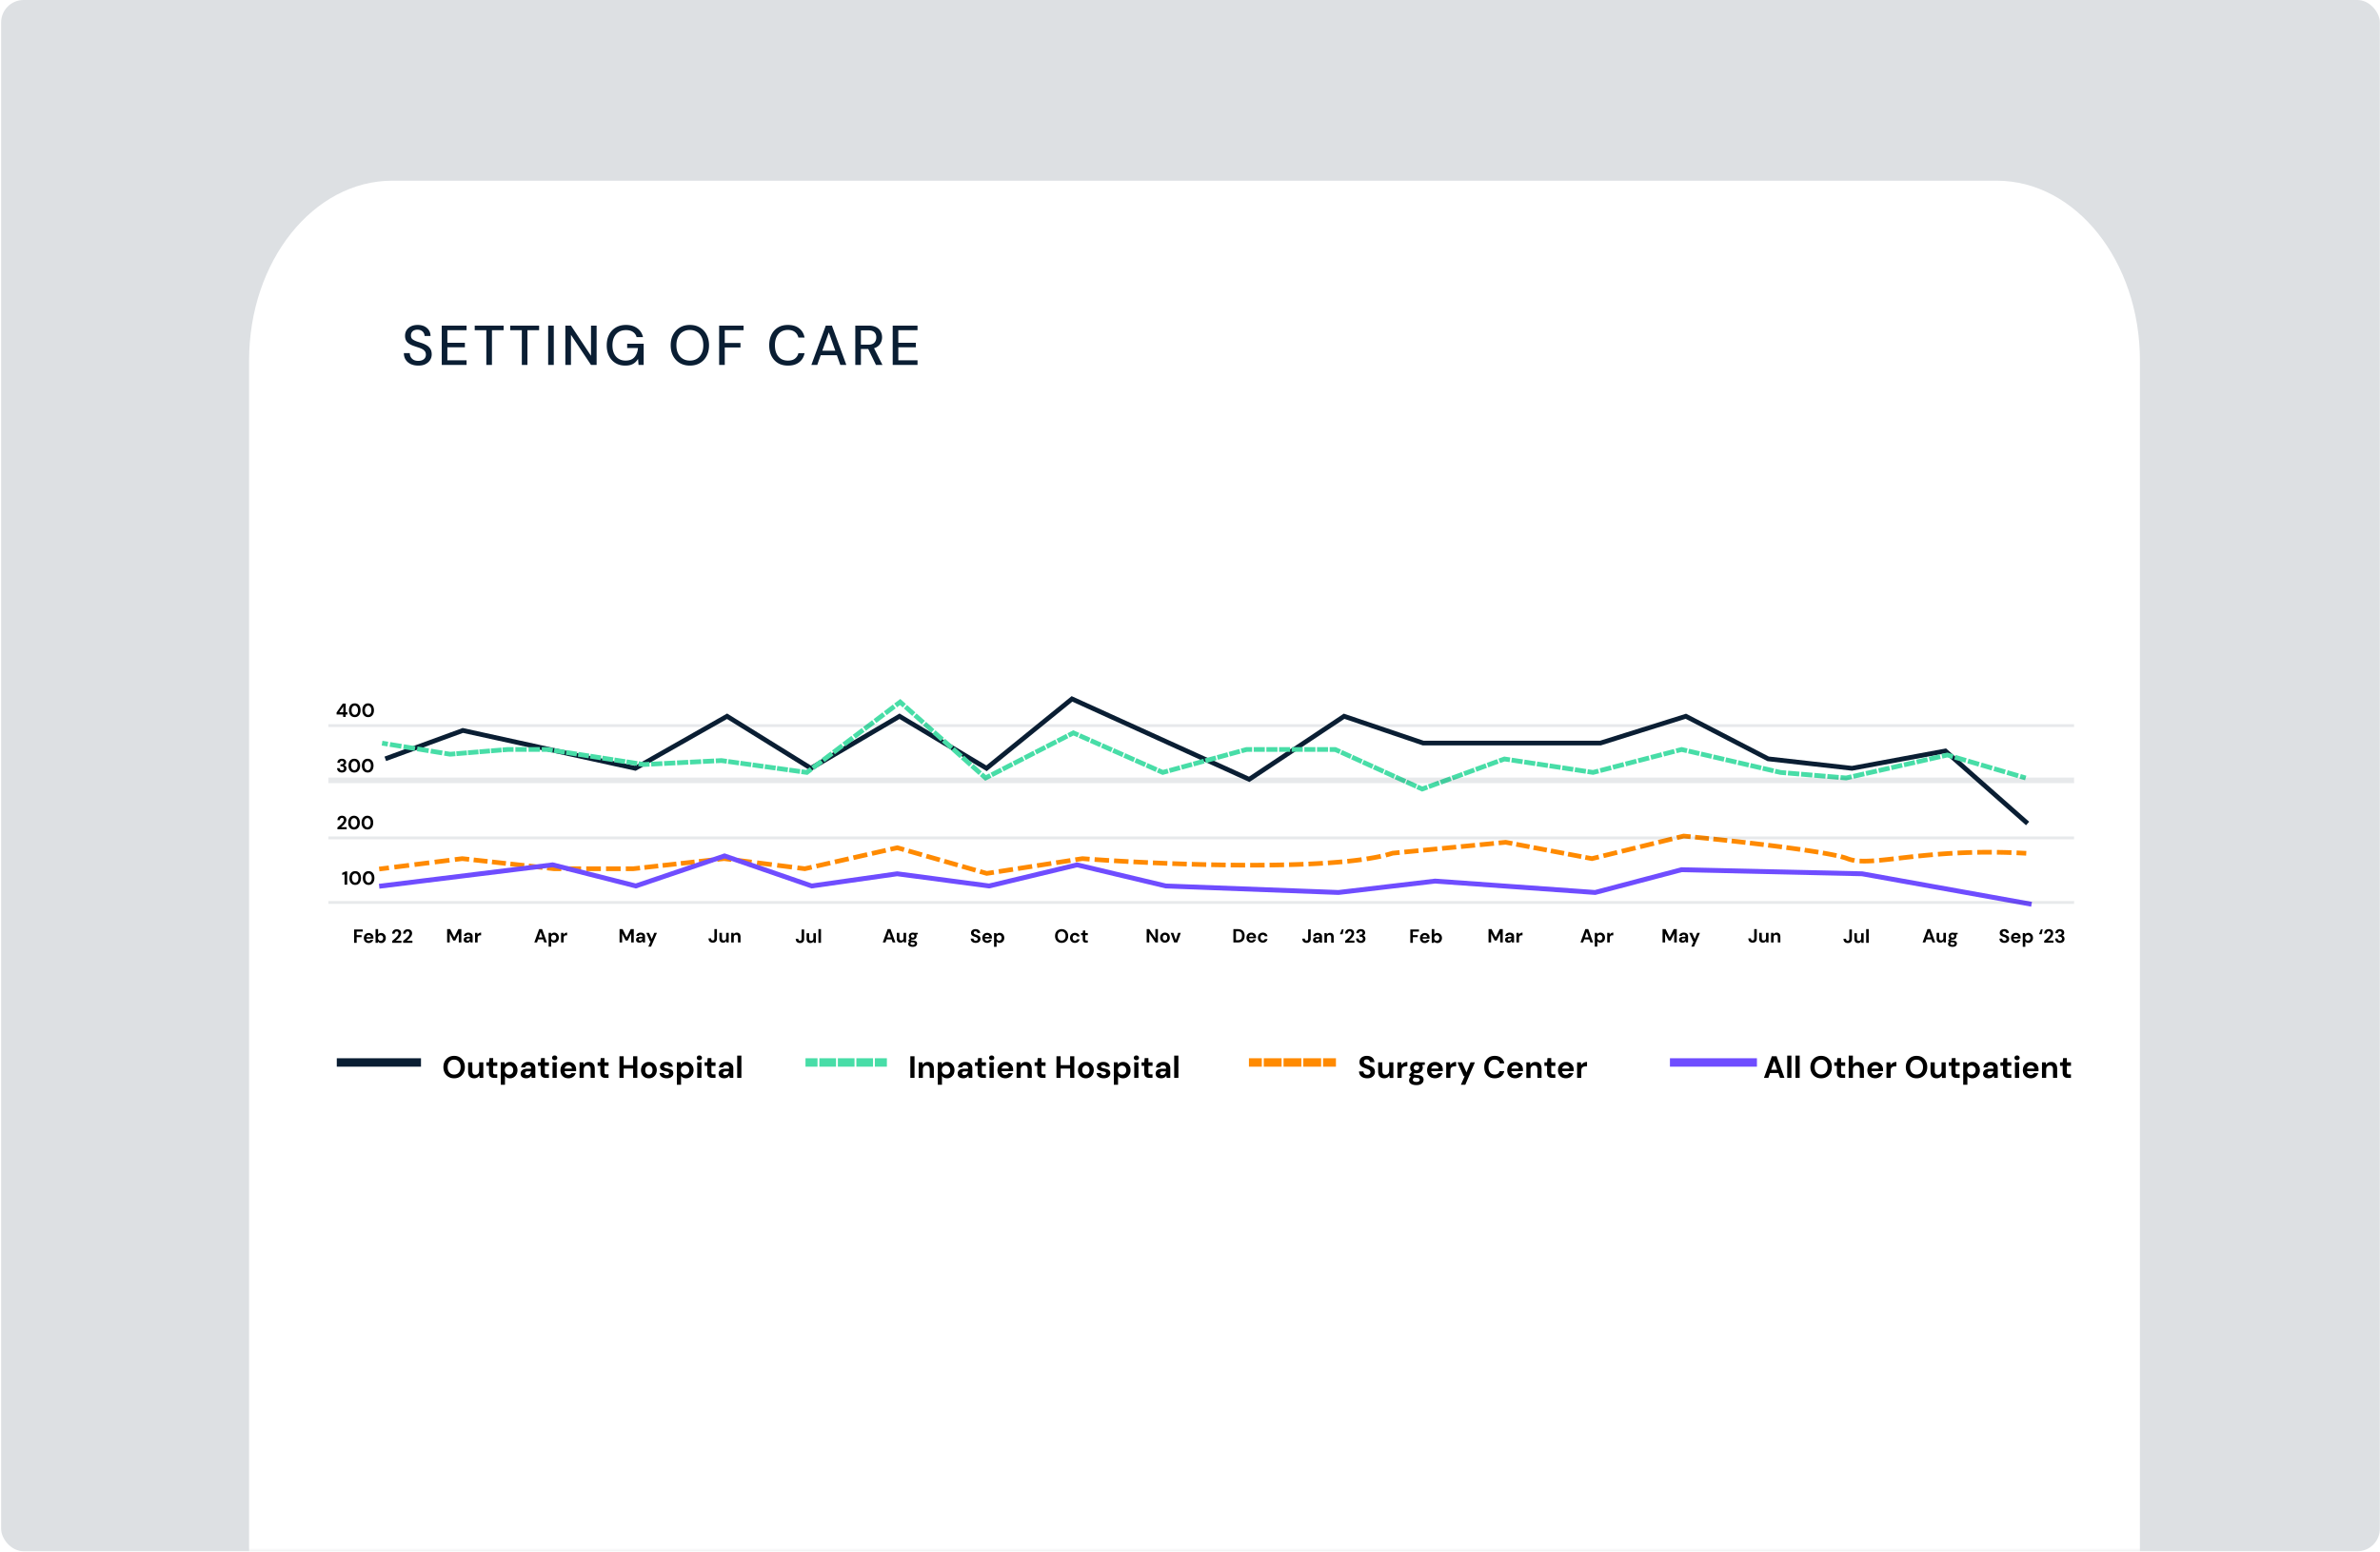<svg xmlns="http://www.w3.org/2000/svg" width="848" height="553" fill="none"><rect width="100%" height="100%" fill="#333333" stroke="none"/><g clip-path="url(#a)"><path fill="#fff" d="M0 0h848v553H0z"/><rect width="847.534" height="552.627" x=".404" fill="#DDE0E3" rx="8"/><mask id="b" width="709" height="550" x="74" y="3" maskUnits="userSpaceOnUse" style="mask-type:alpha"><rect width="707.816" height="548.841" x="74.214" y="3.785" fill="#EDEDED" rx="8"/></mask><g mask="url(#b)"><mask id="c" width="792" height="646" x="30" y="20" maskUnits="userSpaceOnUse" style="mask-type:alpha"><rect width="791.175" height="644.554" x="30.685" y="20.818" fill="#EDEDED" rx="8"/></mask><g mask="url(#c)"><path fill="#fff" d="M88.752 128.408c0-35.367 22.872-64.039 51.087-64.039h571.535c28.215 0 51.087 28.671 51.087 64.039v607.207c0 35.368-22.872 64.039-51.087 64.039H139.839c-28.215 0-51.087-28.671-51.087-64.039V128.408Z"/></g><path fill="#0A1E33" d="M149.04 130.24c-1.027 0-1.927-.18-2.7-.54-.773-.373-1.373-.893-1.8-1.56-.427-.667-.64-1.447-.64-2.34h2.1c.013.507.133.973.36 1.4.24.413.58.747 1.02 1 .453.24 1.007.36 1.66.36.56 0 1.04-.093 1.44-.28.413-.187.727-.44.94-.76a2.07 2.07 0 0 0 .32-1.14c0-.493-.113-.9-.34-1.22a2.522 2.522 0 0 0-.92-.78 6.777 6.777 0 0 0-1.32-.56c-.493-.16-1.013-.333-1.56-.52-1.107-.36-1.933-.827-2.48-1.4-.533-.573-.8-1.32-.8-2.24 0-.787.187-1.467.56-2.04a3.692 3.692 0 0 1 1.56-1.36c.68-.333 1.48-.5 2.4-.5.907 0 1.7.167 2.38.5.68.333 1.213.793 1.6 1.38.387.587.58 1.273.58 2.06h-2.12c0-.36-.093-.713-.28-1.06a2.12 2.12 0 0 0-.84-.84c-.373-.227-.833-.34-1.38-.34-.453-.013-.86.06-1.22.22s-.64.393-.84.7c-.2.307-.3.673-.3 1.1 0 .427.087.773.26 1.04.187.253.453.473.8.66.347.187.747.36 1.2.52.467.147.98.313 1.54.5a8.392 8.392 0 0 1 1.84.84c.547.32.973.74 1.28 1.26.32.507.48 1.16.48 1.96 0 .693-.18 1.34-.54 1.94-.36.6-.893 1.093-1.6 1.48-.707.373-1.587.56-2.64.56Zm8.358-.24v-14h8.84v1.64h-6.84v4.48h6.24v1.6h-6.24v4.64h6.84V130h-8.84Zm15.886 0v-12.36h-4.14V116h10.3v1.64h-4.16V130h-2Zm12.645 0v-12.36h-4.14V116h10.3v1.64h-4.16V130h-2Zm9.386 0v-14h2v14h-2Zm6.122 0v-14h2l7.14 10.74V116h2v14h-2l-7.14-10.72V130h-2Zm21.322.24c-1.32 0-2.473-.3-3.46-.9-.987-.6-1.753-1.44-2.3-2.52-.547-1.08-.82-2.34-.82-3.78 0-1.427.273-2.687.82-3.78a6.214 6.214 0 0 1 2.38-2.56c1.04-.627 2.267-.94 3.68-.94 1.587 0 2.913.387 3.98 1.16 1.067.76 1.753 1.82 2.06 3.18h-2.28c-.2-.773-.62-1.38-1.26-1.82-.64-.453-1.48-.68-2.52-.68-.987 0-1.847.22-2.58.66-.72.44-1.273 1.067-1.66 1.88s-.58 1.78-.58 2.9c0 1.133.193 2.107.58 2.92.387.813.933 1.433 1.64 1.86.707.427 1.52.64 2.44.64 1.413 0 2.473-.407 3.18-1.22.72-.813 1.14-1.9 1.26-3.26h-3.86v-1.54h5.88V130h-1.82l-.18-2.14c-.32.52-.693.96-1.12 1.32-.413.347-.9.613-1.46.8-.56.173-1.227.26-2 .26Zm23.031 0c-1.347 0-2.534-.3-3.56-.9-1.014-.613-1.814-1.46-2.4-2.54-.574-1.093-.86-2.36-.86-3.8 0-1.427.286-2.68.86-3.76.586-1.093 1.386-1.947 2.4-2.56 1.026-.613 2.213-.92 3.56-.92 1.373 0 2.573.307 3.6.92a6.22 6.22 0 0 1 2.38 2.56c.573 1.08.86 2.333.86 3.76 0 1.44-.287 2.707-.86 3.8a6.249 6.249 0 0 1-2.38 2.54c-1.027.6-2.227.9-3.6.9Zm.02-1.78c.96 0 1.8-.22 2.52-.66.72-.44 1.273-1.067 1.66-1.88.4-.813.6-1.787.6-2.92s-.2-2.107-.6-2.92c-.387-.813-.94-1.433-1.66-1.86-.72-.44-1.56-.66-2.52-.66s-1.8.22-2.52.66c-.72.427-1.28 1.047-1.68 1.86-.4.813-.6 1.787-.6 2.92s.2 2.107.6 2.92c.4.813.96 1.44 1.68 1.88.72.44 1.56.66 2.52.66Zm10.427 1.54v-14h8.7v1.64h-6.7v4.54h5.6v1.6h-5.6V130h-2Zm24.497.24c-1.374 0-2.56-.3-3.56-.9-.987-.613-1.754-1.46-2.3-2.54-.534-1.093-.8-2.36-.8-3.8 0-1.427.266-2.687.8-3.78.546-1.093 1.313-1.94 2.3-2.54 1-.613 2.186-.92 3.56-.92 1.64 0 2.966.393 3.98 1.18 1.026.787 1.68 1.893 1.96 3.32h-2.2c-.2-.827-.614-1.487-1.24-1.98-.614-.493-1.447-.74-2.5-.74-.947 0-1.767.22-2.46.66-.694.44-1.227 1.067-1.6 1.88-.374.813-.56 1.787-.56 2.92s.186 2.113.56 2.94c.373.813.906 1.44 1.6 1.88.693.427 1.513.64 2.46.64 1.053 0 1.886-.233 2.5-.7.626-.48 1.04-1.127 1.24-1.94h2.2c-.28 1.387-.934 2.473-1.96 3.26-1.014.773-2.34 1.16-3.98 1.16Zm8.359-.24 5.14-14h2.18l5.14 14h-2.14l-4.1-11.6-4.12 11.6h-2.1Zm2.32-3.46.56-1.6h6.58l.56 1.6h-7.7Zm13.335 3.46v-14h4.74c1.106 0 2.013.187 2.72.56.706.373 1.226.873 1.56 1.5.346.613.52 1.313.52 2.1 0 .747-.174 1.44-.52 2.08-.334.627-.86 1.133-1.58 1.52-.72.373-1.64.56-2.76.56h-2.68V130h-2Zm7.36 0-3.02-6.22h2.2l3.14 6.22h-2.32Zm-5.36-7.2h2.6c.986 0 1.713-.24 2.18-.72.466-.493.7-1.12.7-1.88 0-.773-.227-1.387-.68-1.84-.454-.453-1.187-.68-2.2-.68h-2.6v5.12Zm11.328 7.2v-14h8.84v1.64h-6.84v4.48h6.24v1.6h-6.24v4.64h6.84V130h-8.84Z"/></g><path fill="#FF8A00" fill-rule="evenodd" d="m599.841 297 .145.014 1.632.155.841.081-.164 1.656-.842-.081-1.484-.142-2.314.569-.41-1.614 2.596-.638Zm4.195.405.841.084c1.048.104 2.136.214 3.258.329l.841.086-.175 1.654-.841-.086c-1.12-.114-2.207-.224-3.253-.328l-.842-.084.171-1.655Zm-8.42.634.41 1.614-4.91 1.207-.41-1.614 4.91-1.207Zm14.943.029.841.088c1.067.113 2.155.228 3.261.348l.84.09-.184 1.654-.841-.091c-1.103-.119-2.19-.235-3.256-.346l-.84-.089.179-1.654Zm6.522.699.84.093c1.077.119 2.165.241 3.259.365l.84.096-.194 1.652-.84-.095c-1.092-.124-2.178-.246-3.254-.365l-.841-.093.19-1.653Zm-80.557.453 2.487.471-.32 1.634-2.246-.426-2.399.231-.165-1.655 2.643-.255Zm87.075.282.84.098c1.085.127 2.173.256 3.257.387l.839.101-.205 1.651-.84-.101c-1.082-.13-2.167-.259-3.251-.386l-.84-.098.2-1.652Zm-91.229 1.79-5.042.485-.165-1.656 5.042-.485.165 1.656Zm57.117-.031-4.911 1.207-.41-1.613 4.911-1.208.41 1.614Zm-49.064-1.302 4.733.897-.32 1.633-4.733-.897.32-1.633Zm89.689.321.839.105c1.095.136 2.182.273 3.257.412l.838.108-.22 1.649-.838-.108a795.45 795.45 0 0 0-3.249-.411l-.839-.104.212-1.651Zm-104.46 1.658-5.042.486-.165-1.656 5.042-.485.165 1.655Zm-6.718.647-5.042.486-.165-1.656 5.042-.485.165 1.655Zm117.687-1.473.838.113c1.105.148 2.192.298 3.254.448l.837.118-.24 1.646-.837-.118a511.299 511.299 0 0 0-3.243-.446l-.838-.113.229-1.648Zm-90.054.011 4.733.897-.32 1.634-4.733-.897.32-1.634Zm-226.816.018 2.616.752-.474 1.596-2.192-.629-2.258.512-.38-1.621 2.688-.61Zm262.786.114.41 1.614-4.91 1.207-.41-1.613 4.91-1.208Zm-70.321 1.977-5.042.486-.165-1.656 5.042-.485.165 1.655Zm130.912-1.213.836.126c1.121.167 2.204.335 3.242.502l.834.135-.273 1.641-.835-.134c-1.03-.166-2.107-.333-3.223-.5l-.836-.125.255-1.645Zm-327.335 1.728-4.946 1.122-.38-1.621 4.946-1.122.38 1.621Zm189.705.132-5.042.486-.165-1.656 5.042-.485.165 1.655Zm47.214-1.591 4.733.897-.32 1.633-4.733-.897.32-1.633Zm-228.783.053 4.808 1.381-.474 1.597-4.808-1.381.474-1.597Zm384.907 2.094a220.98 220.98 0 0 0-3.486.024l-.846.012-.024-1.664.845-.012c1.147-.016 2.318-.024 3.513-.023l.845.001-.001 1.663-.846-.001Zm2.672-1.646.845.014c1.151.018 2.323.046 3.516.083l.846.027-.054 1.662-.845-.026a225.845 225.845 0 0 0-3.491-.083l-.845-.014.028-1.663Zm-8.813 1.722-.846.025c-1.191.036-2.355.08-3.492.132l-.845.038-.078-1.662.845-.038c1.146-.052 2.319-.097 3.519-.133l.845-.025.052 1.663Zm-126.697-1.648.41 1.614-4.91 1.207-.411-1.613 4.911-1.208Zm-77.218 1.663-2.431.234c-.51.161-1.041.315-1.593.464l-.816.221-.448-1.605.816-.22a38.693 38.693 0 0 0 1.609-.471l.087-.027 2.611-.252.165 1.656Zm219.76-1.542.845.038c.585.027 1.175.057 1.771.089l.844.045-.092 1.661-.844-.045c-.591-.032-1.177-.061-1.758-.088l-.845-.039.079-1.661Zm-68.926.063.832.148c1.174.209 2.262.417 3.25.622l.828.171-.349 1.628-.828-.172c-.968-.201-2.041-.405-3.202-.612l-.832-.148.301-1.637Zm46.106 1.754-.844.051c-1.195.073-2.358.152-3.491.238l-.843.063-.129-1.658.843-.064a239.11 239.11 0 0 1 3.516-.239l.844-.051.104 1.66Zm-136.863-1.349 4.733.897-.32 1.634-4.733-.897.32-1.634Zm-249.66 1.792-4.946 1.122-.38-1.621 4.946-1.122.38 1.621Zm379.552.057-.843.075c-1.198.106-2.359.218-3.484.331l-.841.085-.173-1.655.841-.085c1.131-.114 2.299-.226 3.505-.333l.842-.075.153 1.657Zm-358.45-1.13 4.808 1.381-.474 1.597-4.808-1.381.474-1.597Zm161.865 1.687-.828.17a82.63 82.63 0 0 1-3.438.627l-.835.136-.275-1.642.835-.135a82.756 82.756 0 0 0 3.368-.614l.827-.17.346 1.628Zm189.625.124-.84.093c-1.204.132-2.361.265-3.474.392l-.84.097-.197-1.652.84-.097c1.114-.128 2.275-.26 3.483-.393l.84-.093.188 1.653Zm-25.674-1.629.814.226c.633.176 1.185.352 1.638.531.473.186.986.338 1.544.46l.825.179-.365 1.624-.825-.179a11.688 11.688 0 0 1-1.807-.54 15.336 15.336 0 0 0-1.47-.474l-.813-.226.459-1.601Zm-86.657.118.411 1.614-2.637.648-2.55-.483.32-1.633 2.183.413 2.273-.559Zm-311.456.573 2.737.343-.214 1.65-2.535-.318-2.36.263-.19-1.653 2.562-.285Zm-93.312 0 2.576.284-.188 1.653-2.375-.262-2.535.318-.214-1.65 2.736-.343Zm220.96.001.098.007c.555.042 1.123.085 1.704.127l.843.061-.125 1.659-.843-.061-1.61-.119-2.443.377-.262-1.643 2.638-.408Zm289.18 1.727-.84.094a224.9 224.9 0 0 1-3.506.371l-.841.081-.166-1.655.842-.082c1.097-.106 2.255-.23 3.479-.368l.84-.094.192 1.653Zm-372.229-.031-4.946 1.122-.38-1.62 4.946-1.123.38 1.621Zm87.47-1.376.843.057a728.3 728.3 0 0 0 3.463.227l.844.053-.108 1.66-.844-.053a895.473 895.473 0 0 1-3.471-.227l-.844-.058.117-1.659Zm95.204 1.685-.839.11c-1.12.147-2.278.283-3.468.411l-.841.09-.183-1.654.841-.09c1.178-.126 2.322-.261 3.428-.406l.839-.11.223 1.649Zm-231.206.105-4.922.548-.19-1.653 4.922-.547.19 1.652Zm-85.214-1.652 4.95.546-.188 1.653-4.95-.546.188-1.653Zm-8.603 1.774-5.272.661-.214-1.65 5.272-.661.214 1.65Zm102.403-1.65 5.271.661-.214 1.65-5.271-.661.214-1.65Zm118.879 1.738-5.081.784-.263-1.643 5.082-.785.262 1.644Zm286.266.105-.844.049a42.036 42.036 0 0 1-3.578.073l-.846-.023.048-1.663.845.023c1.045.029 2.185.001 3.432-.071l.844-.049.099 1.661Zm-270.813-1.66.845.05c1.128.066 2.28.132 3.455.197l.844.047-.095 1.661-.844-.047a856.298 856.298 0 0 1-3.462-.198l-.844-.05.101-1.66Zm-60.318.191 4.809 1.381-.474 1.597-4.809-1.381.474-1.597Zm141.671 1.832-.842.074c-1.132.1-2.289.191-3.468.276l-.843.061-.123-1.659.843-.061a211.67 211.67 0 0 0 3.441-.274l.842-.074.15 1.657Zm-74.44-1.635.845.043c1.136.058 2.29.116 3.46.171l.844.04-.082 1.662-.844-.04a867.192 867.192 0 0 1-3.467-.172l-.844-.043.088-1.661Zm-156.314 1.678-4.922.548-.19-1.653 4.922-.548.19 1.653Zm-72.192-1.652 4.951.546-.189 1.653-4.95-.546.188-1.653Zm-22.33 1.955-5.272.66-.214-1.65 5.272-.661.214 1.651Zm116.778-1.651 5.272.661-.214 1.65-5.271-.66.213-1.651Zm140.974.005.845.037c1.14.05 2.293.099 3.456.145l.845.034-.069 1.662-.845-.034c-1.165-.046-2.32-.095-3.463-.145l-.844-.037.075-1.662Zm-114.81 1.705-4.946 1.123-.381-1.621 4.946-1.123.381 1.621Zm175.399.122-.844.049c-1.14.067-2.296.128-3.469.183l-.844.04-.081-1.662.844-.039c1.166-.055 2.317-.116 3.449-.182l.844-.05.101 1.661Zm-96.692.058-5.082.785-.262-1.643 5.081-.785.263 1.643Zm43.017-1.601.845.03c1.146.042 2.3.081 3.46.119l.845.027-.055 1.663-.846-.028a896.057 896.057 0 0 1-3.466-.118l-.845-.031.062-1.662Zm-176.627 1.78-4.922.547-.19-1.653 4.922-.547.19 1.653Zm-59.169-1.652 4.95.546-.188 1.653-4.951-.546.189-1.653Zm282.535 1.762-.845.031c-1.145.043-2.302.08-3.469.113l-.845.024-.049-1.663.845-.024c1.163-.032 2.315-.07 3.454-.112l.845-.032.064 1.663Zm-39.818-1.66.845.024c1.15.032 2.305.063 3.463.091l.845.02-.041 1.663-.846-.02c-1.16-.028-2.317-.059-3.469-.091l-.846-.024.049-1.663Zm6.925.174.845.017c1.153.022 2.307.043 3.462.06l.845.013-.025 1.663-.846-.013a663.503 663.503 0 0 1-3.47-.06l-.845-.017.034-1.663Zm25.954 1.697-.845.017c-1.15.024-2.307.043-3.472.058l-.845.011-.023-1.663.846-.011c1.16-.015 2.314-.034 3.459-.058l.845-.017.035 1.663Zm-19.032-1.585.846.009c1.155.012 2.309.021 3.462.026l.845.005-.008 1.663-.846-.004a672 672 0 0 1-3.471-.027l-.845-.008.017-1.664Zm12.089 1.689-.846.005c-1.152.008-2.31.012-3.472.013h-.846l-.001-1.663.846-.001c1.158 0 2.313-.004 3.462-.012l.846-.006.011 1.664Zm-304.711.058-5.271.66-.214-1.65 5.271-.661.214 1.651Zm131.154-1.651 5.272.661-.214 1.65-5.272-.66.214-1.651Zm-42.41 1.889-4.922.547-.19-1.653 4.922-.547.19 1.653Zm-46.147-1.652 4.951.545-.189 1.654-4.95-.546.188-1.653Zm179.418 1.806-5.081.784-.262-1.643 5.081-.785.262 1.644Zm-24.852-1.641 4.809 1.381-.474 1.597-4.809-1.382.474-1.596Zm-53.629 1.904-2.62.595-2.786-.349.214-1.65 2.486.311 2.325-.528.381 1.621Zm-150.722.246-3.474.435-.214-1.65 3.475-.435.213 1.65Zm89.449.058-2.509.279h-2.655v-1.664h2.56l2.414-.268.19 1.653Zm-33.124-1.652 2.428.267h2.56v1.664h-2.655l-2.522-.278.189-1.653Zm6.82.267h5.215v1.664h-5.215v-1.664Zm7.047 0h5.214v1.664h-5.214v-1.664Zm7.047 0h5.214v1.664h-5.214v-1.664Zm145.143 1.871-5.081.785-.263-1.643 5.082-.785.262 1.643Zm-11.66-.865 2.223.639 2.354-.364.262 1.644-2.728.421-2.585-.743.474-1.597Z" clip-rule="evenodd"/><path fill="#6F4DFF" fill-rule="evenodd" d="m258.158 304 31.126 10.738 30.398-4.33 32.701 4.337 31.373-7.537 31.725 7.553 61.385 2.311 34.448-4.055 56.955 4.049 30.746-8.1 64.533 1.451L724 321.289l-.293 1.711-60.325-10.849-64.172-1.444-30.785 8.111-57.073-4.057-34.42 4.051-61.676-2.321-31.499-7.5-31.287 7.517-32.78-4.348-30.568 4.354-30.969-10.683-31.576 10.698-29.722-7.548-61.653 7.611-.202-1.724 61.961-7.65 29.549 7.505L258.158 304Z" clip-rule="evenodd"/><path fill="#0A1E33" fill-rule="evenodd" d="m381.822 248 63.187 28.676 33.779-22.444 28.448 9.64h62.868l30.65-9.617 29.485 15.259 29.597 3.339 33.541-6.233L723 292.738 721.879 294l-29.004-25.572-32.978 6.128-30.159-3.403-29.143-15.081-30.232 9.486h-63.407l-27.924-9.462-33.868 22.503-63.088-28.631-30.494 24.764-31.083-18.588-31.577 18.546-29.885-18.545-32.541 18.452-61.522-13.501-27.391 10.029-.583-1.583 27.855-10.198 61.37 13.468 32.851-18.629 29.87 18.536 31.561-18.536 30.927 18.494L381.822 248Z" clip-rule="evenodd"/><path fill="#48DDA7" fill-rule="evenodd" d="m320.773 249 1.995 1.773-1.123 1.264-.96-.853-1.045.788-1.018-1.349 2.151-1.623Zm-1.631 3.348-3.197 2.411-1.018-1.35 3.197-2.411 1.018 1.35Zm4.054-1.195 2.954 2.626-1.123 1.263-2.955-2.626 1.124-1.263Zm-7.749 3.981-3.197 2.411-1.018-1.349 3.197-2.412 1.018 1.35Zm11.13-.976 2.955 2.626-1.123 1.264-2.955-2.626 1.123-1.264Zm-14.825 3.763-3.197 2.411-1.018-1.35 3.197-2.411 1.018 1.35Zm18.207-.757 2.955 2.626-1.123 1.264-2.955-2.626 1.123-1.264Zm-21.902 3.543-3.197 2.411-1.018-1.35 3.197-2.411 1.018 1.35Zm74.364-.562 2.138.945-.684 1.547-1.399-.619-1.371.703-.772-1.504 2.088-1.072Zm-49.08.025 2.955 2.626-1.123 1.263-2.955-2.626 1.123-1.263Zm51.662 1.117 3.537 1.565-.685 1.546-3.536-1.565.684-1.546Zm-4.349 1.666-3.459 1.776-.773-1.504 3.46-1.776.772 1.504Zm-76.292.54-3.197 2.412-1.018-1.35 3.197-2.411 1.018 1.349Zm84.622-.445 3.536 1.565-.684 1.546-3.537-1.565.685-1.546Zm-52.261.127 2.955 2.626-1.124 1.264-2.954-2.626 1.123-1.264Zm40.021 1.785-3.46 1.777-.772-1.504 3.459-1.777.773 1.504ZM136 265.579l.272-1.669 2.046.333-.272 1.669-2.046-.333Zm3.073-1.213 4.092.666-.271 1.669-4.093-.666.272-1.669Zm253.891.443 3.537 1.565-.684 1.546-3.537-1.565.684-1.546Zm-92.297 1.471-3.197 2.411-1.018-1.35 3.197-2.411 1.018 1.35Zm-156.747-1.125 4.093.666-.272 1.669-4.093-.666.272-1.669Zm228.913 1.813-3.459 1.776-.772-1.504 3.459-1.776.772 1.504Zm-224.066-1.024 4.093.666-.272 1.669-4.092-.667.271-1.668Zm450.392.184 2.126.493-.382 1.647-1.722-.399-1.745.452-.424-1.637 2.147-.556Zm-418.248.025h2.054v1.691h-1.985l-1.836.151-.139-1.685 1.906-.157Zm2.712 0h4.039v1.691h-4.039v-1.691Zm4.697 0h4.039v1.691h-4.039v-1.691Zm4.697 0h2.085l1.975.308-.261 1.67-1.845-.287h-1.954v-1.691Zm251.037 0h2.086v1.691h-1.859l-1.773.485-.446-1.631 1.992-.545Zm2.65 0h3.945v1.691h-3.945v-1.691Zm4.509 0h3.946v1.691h-3.946v-1.691Zm4.509 0h3.946v1.691h-3.946v-1.691Zm4.509 0h3.946v1.691h-3.946v-1.691Zm4.51 0h3.945v1.691h-3.945v-1.691Zm4.509 0h3.945v1.691h-3.945v-1.691Zm4.509 0h2.156l1.905.866-.7 1.539-1.572-.714h-1.789v-1.691Zm-133.654.028 2.955 2.626-1.124 1.263-2.954-2.626 1.123-1.263Zm-161.333 1.844-3.743.308-.139-1.685 3.743-.308.139 1.685Zm18.783-1.49 3.819.595-.26 1.67-3.819-.594.26-1.671Zm199.39.035 3.537 1.565-.684 1.546-3.537-1.565.684-1.546Zm-222.288 1.793-3.743.308-.138-1.685 3.742-.308.139 1.685Zm-21.042-1.63 4.092.666-.271 1.669-4.093-.667.272-1.668Zm448.225.017 3.849.893-.382 1.647-3.849-.893.382-1.647Zm-159.835 1.716-3.764 1.03-.447-1.631 3.765-1.029.446 1.63Zm154.813.014-3.891 1.008-.424-1.637 3.891-1.007.424 1.636Zm-426.276.222-3.742.307-.139-1.685 3.743-.307.138 1.685Zm307.676-1.502 3.477 1.58-.7 1.539-3.477-1.58.7-1.539Zm-276.365.004 3.819.595-.26 1.671-3.82-.595.261-1.671Zm-35.425 1.836-3.743.307-.138-1.685 3.742-.307.139 1.685Zm202.495-.064-3.459 1.776-.773-1.504 3.46-1.776.772 1.504Zm-210.461-1.454 1.944.316 1.769-.145.138 1.685-1.974.162-2.149-.35.272-1.668Zm138.51 1.544-3.197 2.412-1.018-1.35 3.197-2.411 1.018 1.349Zm309.271-1.294 3.849.892-.382 1.647-3.849-.893.382-1.646Zm-400.093.102 3.82.594-.26 1.671-3.82-.595.26-1.67Zm231.588 1.76-3.765 1.029-.446-1.63 3.765-1.03.446 1.631Zm154.571.014-3.891 1.007-.424-1.636 3.891-1.008.424 1.637Zm101.58-1.55 2.185.64-.476 1.622-1.763-.516-1.738.394-.374-1.649 2.166-.491Zm-292.963.233 3.537 1.565-.685 1.546-3.536-1.565.684-1.546Zm-190.478.212 3.82.594-.26 1.671-3.82-.595.26-1.67Zm481.044 1.832-3.904.884-.374-1.649 3.904-.884.374 1.649Zm-80.845-1.582 3.849.893-.382 1.647-3.849-.893.382-1.647Zm86.129.15 3.948 1.157-.476 1.622-3.948-1.156.476-1.623Zm-214.683.018 3.477 1.58-.7 1.539-3.477-1.58.7-1.539Zm-48.623 1.84-3.765 1.03-.446-1.631 3.765-1.03.446 1.631Zm154.33.014-3.892 1.008-.423-1.637 3.891-1.008.424 1.637Zm-244.313-1.629 2.955 2.626-1.124 1.264-2.955-2.626 1.124-1.264Zm-128.741.026 3.82.595-.261 1.67-3.819-.595.26-1.67Zm150.267 1.771-3.459 1.777-.773-1.504 3.459-1.777.773 1.504Zm170.942-1.471 2.177.33-.254 1.671-1.749-.265-1.638.598-.58-1.588 2.044-.746Zm151.027 1.884-3.903.884-.374-1.648 3.904-.885.373 1.649Zm-71.932-1.582 3.849.893-.382 1.647-3.849-.893.382-1.647Zm-396.006.067 3.819.595-.26 1.67-3.82-.594.261-1.671Zm319.67.049 3.927.596-.254 1.672-3.926-.596.253-1.672Zm-133.807.162 3.536 1.565-.684 1.546-3.537-1.564.685-1.547Zm-147.832.003 2.003.278-.232 1.675-1.845-.256-1.915.097-.087-1.688 2.076-.106Zm-2.602 1.826-3.991.203-.086-1.688 3.991-.204.086 1.689Zm446.953-1.616 3.948 1.157-.476 1.622-3.947-1.156.475-1.623Zm-272.223 1.663-3.765 1.03-.446-1.631 3.764-1.029.447 1.63Zm154.088.015-3.892 1.007-.424-1.637 3.892-1.007.424 1.637Zm-323.713-1.54 3.848.534-.232 1.675-3.849-.535.233-1.674Zm274.408 1.588-3.682 1.345-.581-1.588 3.682-1.345.581 1.588Zm-284.116.124-3.991.204-.086-1.688 3.99-.204.087 1.688Zm43.407-.302-3.197 2.411-1.018-1.35 3.197-2.411 1.018 1.35Zm-69.936-1.303 3.82.595-.26 1.671-3.82-.595.26-1.671Zm319.883.065 3.926.596-.254 1.671-3.926-.596.254-1.671Zm-297.957 1.775-3.991.204-.086-1.689 3.99-.203.087 1.688Zm240.701-1.668 3.477 1.58-.7 1.539-3.477-1.58.7-1.539Zm196.505 1.696-3.903.884-.374-1.649 3.904-.884.373 1.649Zm-63.019-1.582 3.849.893-.383 1.647-3.848-.893.382-1.647Zm-378.791 1.789-3.99.204-.086-1.689 3.99-.203.086 1.688Zm23.263-1.579 3.849.535-.233 1.674-3.849-.534.233-1.675Zm-27.866 1.814-3.99.203-.086-1.688 3.99-.204.086 1.689Zm-8.421-1.64 1.824.284 1.908-.098.086 1.689-2.082.106-1.996-.311.26-1.67Zm320.094.079 3.926.596-.254 1.671-3.926-.595.254-1.672Zm-186.63 1.692-3.46 1.776-.772-1.504 3.459-1.776.773 1.504Zm63.832.145-3.765 1.03-.446-1.631 3.765-1.03.446 1.631Zm153.847.014-3.892 1.007-.424-1.636 3.892-1.008.424 1.637Zm-310.508-1.5 3.849.535-.233 1.674-3.849-.534.233-1.675Zm437.802.017 3.948 1.157-.476 1.622-3.947-1.156.475-1.623Zm-28.112 1.772-3.904.884-.373-1.649 3.903-.884.374 1.649Zm-269.077-1.585 3.537 1.564-.684 1.546-3.537-1.564.684-1.546Zm214.97.003 3.849.893-.382 1.647-3.849-.893.382-1.647Zm-94.059 1.704-3.681 1.345-.581-1.588 3.682-1.345.58 1.588Zm22.444-1.578 3.926.596-.254 1.672-3.926-.596.254-1.672Zm-205.373.209 2.954 2.626-1.123 1.264-2.955-2.626 1.124-1.264Zm-74.247.062 3.849.535-.233 1.674-3.849-.534.233-1.675Zm217.221.229 3.477 1.58-.7 1.54-3.476-1.581.699-1.539Zm66.908.185 3.926.596-.253 1.671-3.927-.596.254-1.671Zm-136.084 1.635-3.764 1.03-.447-1.631 3.765-1.03.446 1.631Zm153.605.014-3.891 1.008-.424-1.637 3.892-1.007.423 1.636Zm99.183.143-3.904.885-.373-1.649 3.903-.884.374 1.648Zm-396.485-1.602 3.849.534-.233 1.675-3.849-.535.233-1.674Zm351.291.021 3.849.892-.383 1.647-3.848-.892.382-1.647Zm82.465.15 3.948 1.156-.476 1.623-3.947-1.156.475-1.623Zm-421.144 1.61-1.878 1.416-2.27-.315.232-1.675 1.578.22 1.32-.996 1.018 1.35Zm271.678-1.287 3.927.596-.254 1.671-3.927-.596.254-1.671Zm-279.942.11 3.849.534-.233 1.675-3.849-.535.233-1.674Zm75.874 1.537-3.459 1.776-.772-1.504 3.459-1.776.772 1.504Zm168.419.091-3.681 1.345-.581-1.588 3.682-1.345.58 1.588Zm-112.743-1.475 1.493.66 1.593-.435.446 1.63-2.173.595-2.043-.904.684-1.546Zm256.078 1.867-3.904.884-.374-1.649 3.904-.884.374 1.649Zm-99.183.003-2.113.547-2.134-.324.253-1.672 1.792.272 1.778-.46.424 1.637Zm62.901-1.585 1.865.433 1.952.164-.142 1.685-2.073-.175-1.984-.46.382-1.647Zm-138.946.344 3.477 1.581-.7 1.539-3.476-1.581.699-1.539Zm221.658.147 3.948 1.156-.475 1.623-3.948-1.156.475-1.623Zm-78.241.161 4.024.34-.142 1.684-4.024-.339.142-1.685Zm27.302 1.951-3.904.885-.374-1.649 3.904-.885.374 1.649Zm-22.624-1.556 4.024.339-.142 1.685-4.024-.339.142-1.685Zm-120.389 1.673-3.681 1.345-.581-1.588 3.682-1.345.58 1.588Zm-171.173-1.422 1.044.928 1.215-.624.772 1.504-2.245 1.153-1.91-1.698 1.124-1.263Zm296.24.143 4.024.34-.142 1.684-4.024-.339.142-1.685Zm4.678.395 4.025.339-.143 1.685-4.024-.339.142-1.685Zm68.857.017 1.974.578-.475 1.623-1.974-.578.475-1.623Zm-60.099 1.772-2.079.471-2.142-.181.142-1.685 1.881.159 1.825-.413.373 1.649Zm-162.334-1.52 3.477 1.581-.699 1.539-3.477-1.58.699-1.54Zm19.644 2.144-3.682 1.346-.58-1.588 3.682-1.346.58 1.588Zm-15.769-.382 3.477 1.58-.699 1.539-3.477-1.58.699-1.539Zm11.582 1.912-3.682 1.345-.58-1.588 3.682-1.345.58 1.588Zm-7.707-.151 1.424.647 1.516-.554.58 1.588-2.166.791-2.053-.933.699-1.539Z" clip-rule="evenodd"/><path fill="#000" d="M131.169 255.471c-.428 0-.798-.104-1.11-.312a2.01 2.01 0 0 1-.717-.859 3.161 3.161 0 0 1-.244-1.279c0-.483.082-.907.244-1.272.167-.37.404-.659.711-.866.311-.208.683-.312 1.116-.312.433 0 .803.104 1.11.312.311.207.548.496.71.866.167.365.251.789.251 1.272s-.084.909-.251 1.279a1.96 1.96 0 0 1-.71.859c-.307.208-.677.312-1.11.312Zm0-.819a.961.961 0 0 0 .596-.196c.171-.136.304-.325.399-.569a2.29 2.29 0 0 0 .149-.866c0-.338-.05-.627-.149-.866a1.264 1.264 0 0 0-.399-.562.955.955 0 0 0-.596-.196.952.952 0 0 0-.595.196 1.298 1.298 0 0 0-.406.562 2.347 2.347 0 0 0-.143.866c0 .334.048.623.143.866.099.244.234.433.406.569.171.13.37.196.595.196ZM126.404 255.471c-.428 0-.798-.104-1.109-.312a2.005 2.005 0 0 1-.718-.859 3.162 3.162 0 0 1-.243-1.279c0-.483.081-.907.243-1.272.167-.37.404-.659.711-.866.311-.208.683-.312 1.116-.312.434 0 .803.104 1.11.312.312.207.548.496.711.866.167.365.25.789.25 1.272s-.083.909-.25 1.279a1.963 1.963 0 0 1-.711.859c-.307.208-.676.312-1.11.312Zm0-.819a.959.959 0 0 0 .596-.196c.171-.136.304-.325.399-.569a2.29 2.29 0 0 0 .149-.866c0-.338-.05-.627-.149-.866a1.264 1.264 0 0 0-.399-.562.953.953 0 0 0-.596-.196.952.952 0 0 0-.595.196 1.306 1.306 0 0 0-.406.562 2.348 2.348 0 0 0-.142.866c0 .334.047.623.142.866.099.244.235.433.406.569.171.13.37.196.595.196ZM122.254 255.389v-.859h-2.328v-.724l2.206-3.154h1.035v3.086h.616v.792h-.616v.859h-.913Zm-1.354-1.651h1.415v-2.077l-1.415 2.077ZM131.007 275.207c-.428 0-.798-.103-1.11-.311a2.01 2.01 0 0 1-.717-.859 3.165 3.165 0 0 1-.243-1.279c0-.483.081-.907.243-1.272.167-.37.404-.659.711-.867.311-.207.683-.311 1.116-.311.433 0 .803.104 1.11.311.311.208.548.497.711.867.166.365.25.789.25 1.272 0 .482-.084.909-.25 1.279a1.97 1.97 0 0 1-.711.859c-.307.208-.677.311-1.11.311Zm0-.818a.956.956 0 0 0 .596-.197c.171-.135.304-.324.399-.568.099-.244.149-.532.149-.866 0-.339-.05-.627-.149-.866a1.264 1.264 0 0 0-.399-.562.955.955 0 0 0-.596-.196.952.952 0 0 0-.595.196 1.298 1.298 0 0 0-.406.562 2.344 2.344 0 0 0-.142.866c0 .334.047.622.142.866.099.244.234.433.406.568.171.131.37.197.595.197ZM126.243 275.207c-.429 0-.799-.103-1.11-.311a2.011 2.011 0 0 1-.718-.859 3.165 3.165 0 0 1-.243-1.279c0-.483.081-.907.243-1.272.167-.37.404-.659.711-.867.311-.207.683-.311 1.117-.311.433 0 .803.104 1.109.311.312.208.548.497.711.867.167.365.25.789.25 1.272 0 .482-.083.909-.25 1.279a1.963 1.963 0 0 1-.711.859c-.306.208-.676.311-1.109.311Zm0-.818a.953.953 0 0 0 .595-.197 1.29 1.29 0 0 0 .399-.568c.1-.244.149-.532.149-.866a2.24 2.24 0 0 0-.149-.866 1.248 1.248 0 0 0-.399-.562.952.952 0 0 0-.595-.196.955.955 0 0 0-.596.196 1.306 1.306 0 0 0-.406.562 2.344 2.344 0 0 0-.142.866c0 .334.047.622.142.866.099.244.235.433.406.568.172.131.37.197.596.197ZM121.813 275.207c-.307 0-.589-.056-.846-.169a1.398 1.398 0 0 1-.615-.514c-.154-.23-.235-.521-.244-.873h.893a.941.941 0 0 0 .102.406.726.726 0 0 0 .277.284.875.875 0 0 0 .433.102.82.82 0 0 0 .406-.095.652.652 0 0 0 .257-.25.715.715 0 0 0 .088-.359.62.62 0 0 0-.121-.393.692.692 0 0 0-.325-.243 1.256 1.256 0 0 0-.467-.081h-.352v-.751h.352a.946.946 0 0 0 .555-.156c.153-.104.23-.26.23-.467a.538.538 0 0 0-.169-.413c-.109-.104-.262-.155-.461-.155-.216 0-.385.063-.507.189a.723.723 0 0 0-.203.467h-.893c.013-.298.088-.553.223-.765.14-.216.327-.381.562-.494.234-.113.507-.169.818-.169.33 0 .607.059.833.176.23.113.404.266.521.46.117.194.176.404.176.63 0 .184-.036.349-.109.494a.995.995 0 0 1-.277.358 1.079 1.079 0 0 1-.386.203c.176.036.33.106.46.21.136.099.24.228.312.386.076.158.115.34.115.548 0 .257-.063.496-.19.717-.121.217-.306.39-.555.521-.243.131-.541.196-.893.196ZM130.908 295.509c-.428 0-.798-.104-1.11-.312a2.01 2.01 0 0 1-.717-.859 3.161 3.161 0 0 1-.244-1.279c0-.483.082-.907.244-1.272.167-.37.404-.659.711-.866.311-.208.683-.312 1.116-.312.433 0 .803.104 1.11.312.311.207.548.496.71.866.167.365.251.789.251 1.272s-.084.909-.251 1.279a1.96 1.96 0 0 1-.71.859c-.307.208-.677.312-1.11.312Zm0-.819a.961.961 0 0 0 .596-.196c.171-.136.304-.325.399-.569a2.29 2.29 0 0 0 .149-.866c0-.338-.05-.627-.149-.866a1.264 1.264 0 0 0-.399-.562.955.955 0 0 0-.596-.196.952.952 0 0 0-.595.196 1.298 1.298 0 0 0-.406.562 2.347 2.347 0 0 0-.143.866c0 .334.048.623.143.866.099.244.234.433.406.569.171.13.37.196.595.196ZM126.143 295.509c-.428 0-.798-.104-1.109-.312a2.005 2.005 0 0 1-.718-.859 3.162 3.162 0 0 1-.243-1.279c0-.483.081-.907.243-1.272.167-.37.404-.659.711-.866.311-.208.683-.312 1.116-.312.434 0 .803.104 1.11.312.312.207.548.496.711.866.167.365.25.789.25 1.272s-.083.909-.25 1.279a1.963 1.963 0 0 1-.711.859c-.307.208-.676.312-1.11.312Zm0-.819a.959.959 0 0 0 .596-.196c.171-.136.304-.325.399-.569a2.29 2.29 0 0 0 .149-.866c0-.338-.05-.627-.149-.866a1.264 1.264 0 0 0-.399-.562.953.953 0 0 0-.596-.196.952.952 0 0 0-.595.196 1.306 1.306 0 0 0-.406.562 2.348 2.348 0 0 0-.142.866c0 .334.047.623.142.866.099.244.235.433.406.569.171.13.37.196.595.196ZM120.221 295.427v-.669c.288-.231.568-.461.839-.691.275-.23.521-.458.737-.683.217-.23.388-.454.515-.67a1.25 1.25 0 0 0 .189-.629.861.861 0 0 0-.067-.346.555.555 0 0 0-.217-.257.644.644 0 0 0-.379-.101.703.703 0 0 0-.399.108.661.661 0 0 0-.244.291.942.942 0 0 0-.081.399h-.887c.014-.347.093-.638.237-.873.145-.234.339-.408.582-.521a1.87 1.87 0 0 1 .819-.176c.334 0 .616.064.846.19.23.122.404.289.521.501.122.212.183.455.183.73 0 .208-.039.411-.115.609a2.388 2.388 0 0 1-.312.582c-.13.185-.279.364-.446.535a9.353 9.353 0 0 1-1.049.927h2.037v.744h-3.309ZM131.329 315.245c-.429 0-.799-.103-1.11-.311a2.01 2.01 0 0 1-.717-.859c-.163-.37-.244-.796-.244-1.279 0-.483.081-.907.244-1.272.167-.37.403-.659.71-.867.311-.207.684-.311 1.117-.311.433 0 .803.104 1.11.311.311.208.548.497.71.867.167.365.25.789.25 1.272s-.083.909-.25 1.279a1.96 1.96 0 0 1-.71.859c-.307.208-.677.311-1.11.311Zm0-.818a.953.953 0 0 0 .595-.197 1.3 1.3 0 0 0 .4-.568c.099-.244.148-.532.148-.866a2.26 2.26 0 0 0-.148-.866 1.258 1.258 0 0 0-.4-.562.952.952 0 0 0-.595-.196.955.955 0 0 0-.596.196 1.306 1.306 0 0 0-.406.562 2.365 2.365 0 0 0-.142.866c0 .334.048.622.142.866.099.244.235.433.406.568.172.131.37.197.596.197ZM126.564 315.245c-.428 0-.798-.103-1.11-.311a2.01 2.01 0 0 1-.717-.859 3.161 3.161 0 0 1-.244-1.279c0-.483.082-.907.244-1.272.167-.37.404-.659.711-.867.311-.207.683-.311 1.116-.311.433 0 .803.104 1.11.311.311.208.548.497.71.867.167.365.251.789.251 1.272s-.084.909-.251 1.279a1.96 1.96 0 0 1-.71.859c-.307.208-.677.311-1.11.311Zm0-.818a.956.956 0 0 0 .596-.197c.171-.135.304-.324.399-.568.099-.244.149-.532.149-.866 0-.339-.05-.627-.149-.866a1.264 1.264 0 0 0-.399-.562.955.955 0 0 0-.596-.196.952.952 0 0 0-.595.196 1.298 1.298 0 0 0-.406.562 2.343 2.343 0 0 0-.143.866c0 .334.048.622.143.866.099.244.234.433.406.568.171.131.37.197.595.197ZM122.766 315.164v-3.688l-.839.223v-.73l1.232-.542h.554v4.737h-.947ZM143.633 335.872v-.67c.289-.23.568-.46.839-.69a9.43 9.43 0 0 0 .738-.683c.216-.23.388-.454.514-.67.126-.217.19-.427.19-.63a.86.86 0 0 0-.068-.345.544.544 0 0 0-.217-.257.635.635 0 0 0-.379-.101.703.703 0 0 0-.399.108.666.666 0 0 0-.243.291.927.927 0 0 0-.082.399h-.886c.013-.347.092-.638.237-.873.144-.234.338-.408.582-.521.243-.117.516-.176.818-.176.334 0 .616.063.846.19.23.121.404.288.521.5.122.212.183.456.183.731 0 .208-.038.411-.115.609a2.418 2.418 0 0 1-.311.582c-.131.185-.28.363-.447.535-.167.171-.34.336-.521.494-.18.153-.356.298-.528.433h2.037v.744h-3.309ZM139.728 335.872v-.67c.288-.23.568-.46.839-.69.275-.23.521-.458.737-.683.217-.23.388-.454.515-.67.126-.217.189-.427.189-.63a.86.86 0 0 0-.068-.345.548.548 0 0 0-.216-.257.637.637 0 0 0-.379-.101.703.703 0 0 0-.399.108.661.661 0 0 0-.244.291.942.942 0 0 0-.081.399h-.887c.014-.347.093-.638.237-.873.145-.234.339-.408.582-.521a1.87 1.87 0 0 1 .819-.176c.334 0 .616.063.846.19.23.121.404.288.521.5.122.212.183.456.183.731 0 .208-.039.411-.115.609a2.423 2.423 0 0 1-.312.582 4.5 4.5 0 0 1-.446.535 9.353 9.353 0 0 1-1.049.927h2.037v.744h-3.309ZM135.826 335.953a1.372 1.372 0 0 1-.839-.25 1.325 1.325 0 0 1-.264-.271l-.102.44h-.812V331h.914v1.935c.108-.158.25-.288.426-.392.18-.108.404-.163.67-.163.316 0 .595.079.839.237.248.154.442.366.582.636.144.267.216.573.216.921 0 .338-.072.643-.216.913a1.539 1.539 0 0 1-1.414.866Zm-.217-.798a.906.906 0 0 0 .474-.122.89.89 0 0 0 .325-.345c.076-.149.115-.32.115-.514a1.12 1.12 0 0 0-.115-.515.82.82 0 0 0-.325-.351.865.865 0 0 0-.474-.129.887.887 0 0 0-.798.474c-.077.149-.115.32-.115.514s.038.368.115.521a.885.885 0 0 0 .324.345.93.93 0 0 0 .474.122ZM131.376 335.953a1.89 1.89 0 0 1-.914-.216 1.62 1.62 0 0 1-.616-.616 1.903 1.903 0 0 1-.216-.92c0-.357.072-.67.216-.941.149-.275.355-.489.616-.643.262-.158.566-.237.914-.237.338 0 .634.075.886.224.253.149.449.349.589.602.14.253.21.539.21.859v.156c0 .054-.005.111-.014.169h-2.767v-.555h1.86a.718.718 0 0 0-.236-.521.76.76 0 0 0-.528-.189.871.871 0 0 0-.427.108.74.74 0 0 0-.311.318 1.224 1.224 0 0 0-.108.548v.196c0 .185.034.348.101.488a.823.823 0 0 0 .298.318.872.872 0 0 0 .44.108.73.73 0 0 0 .413-.108.667.667 0 0 0 .25-.278h.934a1.531 1.531 0 0 1-.318.575 1.592 1.592 0 0 1-.548.406c-.217.1-.458.149-.724.149ZM126.177 335.872v-4.737h3.086v.738h-2.173v1.265h1.739v.718h-1.739v2.016h-.913ZM169.257 335.737v-3.411h.812l.088.63a1.306 1.306 0 0 1 .73-.623 1.56 1.56 0 0 1 .535-.088v.968h-.311c-.136 0-.262.016-.379.047a.795.795 0 0 0-.298.156.622.622 0 0 0-.196.284 1.34 1.34 0 0 0-.068.46v1.577h-.913ZM166.442 335.818c-.285 0-.519-.045-.704-.135a.984.984 0 0 1-.413-.372 1.072 1.072 0 0 1-.128-.521c0-.208.051-.391.155-.549a1.07 1.07 0 0 1 .481-.372c.216-.09.487-.135.812-.135h.846c0-.167-.023-.305-.068-.413a.48.48 0 0 0-.21-.25.764.764 0 0 0-.379-.082.809.809 0 0 0-.44.116.469.469 0 0 0-.216.338h-.887a1.19 1.19 0 0 1 .237-.629c.14-.181.323-.321.548-.42.23-.099.485-.149.765-.149.32 0 .598.054.832.163.235.108.415.263.542.466.126.203.189.454.189.752v2.111h-.771l-.102-.521a1.161 1.161 0 0 1-.413.433 1.403 1.403 0 0 1-.676.169Zm.216-.704c.117 0 .221-.02.311-.061a.79.79 0 0 0 .244-.176.817.817 0 0 0 .156-.257c.04-.099.067-.205.081-.318v-.006h-.697a.939.939 0 0 0-.345.054.366.366 0 0 0-.19.142.395.395 0 0 0-.061.216.39.39 0 0 0 .061.224c.041.058.1.103.176.135a.683.683 0 0 0 .264.047ZM159.318 335.737V331h1.089l1.448 2.957L163.29 331h1.09v4.737h-.914v-3.181l-1.252 2.518h-.724l-1.259-2.518v3.181h-.913ZM199.908 335.737v-3.411h.812l.088.63c.082-.149.183-.276.305-.379.126-.104.268-.185.426-.244a1.56 1.56 0 0 1 .535-.088v.968h-.311c-.136 0-.262.016-.379.047a.795.795 0 0 0-.298.156.622.622 0 0 0-.196.284 1.34 1.34 0 0 0-.068.46v1.577h-.914ZM195.474 337.226v-4.9h.812l.102.474c.072-.099.158-.189.257-.271.099-.085.216-.153.352-.203.14-.054.302-.081.487-.081.32 0 .602.079.846.237.243.158.435.372.575.643.144.266.217.571.217.913 0 .343-.073.65-.217.921a1.658 1.658 0 0 1-.582.629c-.244.153-.521.23-.832.23-.253 0-.472-.045-.657-.135a1.28 1.28 0 0 1-.446-.386v1.929h-.914Zm1.8-2.206a.906.906 0 0 0 .474-.122.827.827 0 0 0 .325-.345 1.12 1.12 0 0 0 .115-.515c0-.194-.039-.365-.115-.514a.822.822 0 0 0-.325-.352.865.865 0 0 0-.474-.128.887.887 0 0 0-.798.473 1.107 1.107 0 0 0-.115.515c0 .194.038.367.115.521a.885.885 0 0 0 .324.345.93.93 0 0 0 .474.122ZM190.379 335.737l1.732-4.737h1.035l1.726 4.737h-.968l-1.279-3.695-1.285 3.695h-.961Zm.764-1.076.244-.711h2.409l.237.711h-2.89ZM231.003 337.225l.826-1.867h-.203l-1.367-3.032h.995l.974 2.199.88-2.199h.968l-2.105 4.899h-.968ZM227.875 335.818c-.285 0-.519-.045-.704-.135a.984.984 0 0 1-.413-.372 1.073 1.073 0 0 1-.129-.521c0-.208.052-.391.156-.549.108-.158.268-.282.48-.372.217-.09.488-.135.813-.135h.845c0-.167-.022-.305-.067-.413a.48.48 0 0 0-.21-.25.764.764 0 0 0-.379-.082.809.809 0 0 0-.44.116.469.469 0 0 0-.216.338h-.887a1.19 1.19 0 0 1 .237-.629c.14-.181.323-.321.548-.42.23-.099.485-.149.765-.149.32 0 .598.054.832.163.235.108.415.263.541.466.127.203.19.454.19.752v2.111h-.771l-.102-.521c-.05.09-.108.171-.176.243a1.081 1.081 0 0 1-.541.312 1.403 1.403 0 0 1-.372.047Zm.216-.704c.117 0 .221-.02.311-.061a.79.79 0 0 0 .244-.176.817.817 0 0 0 .156-.257c.04-.099.067-.205.081-.318v-.006h-.697a.939.939 0 0 0-.345.054.366.366 0 0 0-.19.142.395.395 0 0 0-.061.216.39.39 0 0 0 .061.224.393.393 0 0 0 .176.135.683.683 0 0 0 .264.047ZM220.751 335.737V331h1.089l1.448 2.957 1.435-2.957h1.089v4.737h-.913v-3.181l-1.252 2.518h-.724l-1.259-2.518v3.181h-.913ZM260.535 335.737v-3.411h.805l.068.555c.104-.189.25-.343.44-.46a1.31 1.31 0 0 1 .69-.176c.284 0 .523.059.717.176.194.117.341.289.44.514.104.226.156.503.156.833v1.969h-.907v-1.881c0-.271-.059-.479-.176-.623-.113-.144-.289-.216-.528-.216a.798.798 0 0 0-.413.108.75.75 0 0 0-.277.311 1.034 1.034 0 0 0-.102.481v1.82h-.913ZM257.637 335.818a1.41 1.41 0 0 1-.71-.169 1.15 1.15 0 0 1-.447-.508c-.104-.225-.156-.503-.156-.832v-1.983h.914v1.888c0 .275.056.483.169.623.117.14.296.21.535.21a.795.795 0 0 0 .406-.102.752.752 0 0 0 .277-.305c.072-.135.109-.3.109-.494v-1.82h.906v3.411h-.798l-.075-.555a1.154 1.154 0 0 1-.44.467 1.344 1.344 0 0 1-.69.169ZM253.99 335.818c-.307 0-.578-.059-.812-.176a1.252 1.252 0 0 1-.535-.514 1.71 1.71 0 0 1-.189-.832h.913c0 .144.02.27.061.378a.56.56 0 0 0 .196.244.667.667 0 0 0 .345.081.623.623 0 0 0 .325-.074.445.445 0 0 0 .183-.223.923.923 0 0 0 .061-.352V331h.913v3.35c0 .473-.133.837-.399 1.089-.262.253-.616.379-1.062.379ZM291.609 335.872V331h.913v4.872h-.913ZM288.711 335.953c-.275 0-.512-.056-.711-.169a1.138 1.138 0 0 1-.446-.508c-.104-.225-.156-.503-.156-.832v-1.983h.914v1.888c0 .276.056.483.169.623.117.14.295.21.535.21a.798.798 0 0 0 .406-.102.756.756 0 0 0 .277-.304c.072-.136.108-.3.108-.494v-1.821h.907v3.411h-.798l-.075-.555c-.099.194-.246.35-.44.467a1.347 1.347 0 0 1-.69.169ZM285.063 335.953c-.306 0-.577-.058-.812-.176a1.244 1.244 0 0 1-.534-.514 1.708 1.708 0 0 1-.19-.832h.914c0 .144.02.27.061.379.045.103.11.185.196.243.09.054.205.082.345.082a.616.616 0 0 0 .325-.075.441.441 0 0 0 .183-.223.939.939 0 0 0 .061-.352v-3.35h.913v3.35c0 .474-.133.837-.399 1.089-.262.253-.616.379-1.063.379ZM325.209 337.307c-.324 0-.609-.041-.852-.122a1.179 1.179 0 0 1-.569-.359.89.89 0 0 1-.196-.588c0-.158.041-.307.122-.447.081-.14.198-.266.352-.379.158-.117.354-.216.588-.298l.346.447c-.208.068-.359.151-.454.25a.5.5 0 0 0-.135.332c0 .104.034.192.101.264a.62.62 0 0 0 .285.155c.121.037.257.055.406.055.144 0 .268-.018.372-.055a.525.525 0 0 0 .25-.162.346.346 0 0 0 .095-.244.38.38 0 0 0-.129-.297c-.085-.077-.257-.124-.514-.142a6.46 6.46 0 0 1-.616-.075 4.117 4.117 0 0 1-.467-.122 1.856 1.856 0 0 1-.345-.162 1.399 1.399 0 0 1-.223-.176v-.156l.724-.778.656.21-.852.839.257-.447c.049.027.097.055.142.082.05.022.11.045.183.067.072.018.167.036.284.054.117.018.266.034.447.048.297.027.541.083.73.169a.932.932 0 0 1 .427.345c.09.14.135.314.135.521 0 .203-.056.393-.169.569-.108.18-.278.324-.508.433-.23.112-.521.169-.873.169Zm0-2.578c-.284 0-.53-.055-.737-.163a1.258 1.258 0 0 1-.474-.446c-.108-.19-.162-.4-.162-.63 0-.23.054-.437.162-.622a1.24 1.24 0 0 1 .474-.454c.207-.112.453-.169.737-.169.289 0 .535.057.738.169a1.186 1.186 0 0 1 .636 1.076c0 .23-.054.44-.162.63a1.202 1.202 0 0 1-.474.446 1.553 1.553 0 0 1-.738.163Zm0-.697a.649.649 0 0 0 .427-.136c.108-.09.162-.223.162-.399 0-.176-.054-.309-.162-.399a.626.626 0 0 0-.427-.142.639.639 0 0 0-.426.142c-.108.09-.162.223-.162.399 0 .176.054.309.162.399.113.09.255.136.426.136Zm.569-1.056-.149-.65h1.401v.542l-1.252.108ZM320.843 335.818a1.41 1.41 0 0 1-.71-.169 1.15 1.15 0 0 1-.447-.508c-.104-.225-.155-.503-.155-.832v-1.983h.913v1.888c0 .275.056.483.169.623.118.14.296.21.535.21a.795.795 0 0 0 .406-.102.752.752 0 0 0 .277-.305c.072-.135.109-.3.109-.494v-1.82h.906v3.411h-.798l-.075-.555a1.152 1.152 0 0 1-.439.467 1.35 1.35 0 0 1-.691.169ZM314.535 335.737l1.733-4.737h1.035l1.725 4.737h-.967l-1.279-3.695-1.286 3.695h-.961Zm.765-1.076.243-.711h2.409l.237.711H315.3ZM354.178 337.307v-4.9h.812l.102.474c.072-.099.158-.189.257-.271.099-.085.216-.153.352-.203.14-.054.302-.081.487-.081.32 0 .602.079.846.237.244.158.435.372.575.643.144.266.217.571.217.913 0 .343-.073.65-.217.921a1.658 1.658 0 0 1-.582.629 1.53 1.53 0 0 1-.832.23c-.253 0-.472-.045-.657-.135a1.28 1.28 0 0 1-.446-.386v1.929h-.914Zm1.8-2.206a.904.904 0 0 0 .474-.122.827.827 0 0 0 .325-.345 1.12 1.12 0 0 0 .115-.515c0-.194-.039-.365-.115-.514a.822.822 0 0 0-.325-.352.871.871 0 0 0-.474-.128.89.89 0 0 0-.798.473 1.107 1.107 0 0 0-.115.515c0 .194.038.367.115.521a.88.88 0 0 0 .325.345.923.923 0 0 0 .473.122ZM351.745 335.899c-.343 0-.647-.072-.913-.216a1.62 1.62 0 0 1-.616-.616 1.893 1.893 0 0 1-.217-.921c0-.356.072-.669.217-.94.149-.275.354-.49.616-.643a1.73 1.73 0 0 1 .913-.237c.339 0 .634.075.887.223.252.149.449.35.588.603.14.252.21.539.21.859v.156c0 .054-.004.11-.013.169h-2.768v-.555h1.861a.721.721 0 0 0-.237-.521.76.76 0 0 0-.528-.189.87.87 0 0 0-.426.108.725.725 0 0 0-.311.318 1.21 1.21 0 0 0-.109.548v.196c0 .185.034.348.102.487a.804.804 0 0 0 .298.319.868.868 0 0 0 .439.108.73.73 0 0 0 .413-.108.682.682 0 0 0 .251-.278h.933a1.582 1.582 0 0 1-.866.981c-.216.1-.458.149-.724.149ZM347.675 335.899c-.343 0-.65-.058-.921-.176a1.488 1.488 0 0 1-.636-.514 1.464 1.464 0 0 1-.237-.819h.968a.761.761 0 0 0 .386.65.931.931 0 0 0 .433.095.933.933 0 0 0 .372-.068.592.592 0 0 0 .25-.203.524.524 0 0 0 .088-.305.545.545 0 0 0-.101-.338.767.767 0 0 0-.271-.23 2.196 2.196 0 0 0-.399-.169 37.04 37.04 0 0 0-.474-.169c-.374-.122-.661-.285-.859-.488-.194-.203-.291-.471-.291-.805 0-.284.068-.528.203-.731.14-.203.331-.358.575-.467.244-.108.521-.162.832-.162.321 0 .6.056.84.169.243.108.435.266.575.474.144.207.219.451.223.731h-.974a.581.581 0 0 0-.095-.291.583.583 0 0 0-.23-.224.689.689 0 0 0-.352-.088.773.773 0 0 0-.325.055.536.536 0 0 0-.23.182.495.495 0 0 0-.081.291c0 .113.027.208.081.284a.809.809 0 0 0 .237.203c.099.055.216.107.352.156.135.045.282.093.44.142.234.081.451.178.649.291.199.108.357.251.474.427.117.175.176.408.176.697 0 .248-.066.478-.196.69a1.44 1.44 0 0 1-.569.514c-.243.131-.548.196-.913.196ZM386.967 335.818c-.24 0-.449-.036-.63-.108a.876.876 0 0 1-.413-.372c-.099-.176-.148-.415-.148-.718v-1.448h-.582v-.764h.582l.101-.928h.812v.928h.9v.764h-.9v1.462c0 .153.034.259.102.318.067.059.182.088.345.088h.446v.778h-.615ZM383.011 335.899c-.343 0-.647-.077-.914-.23a1.634 1.634 0 0 1-.622-.629 1.84 1.84 0 0 1-.224-.914c0-.352.075-.661.224-.927.149-.271.356-.483.622-.636.267-.158.571-.237.914-.237.437 0 .805.115 1.103.345.298.23.487.546.568.948h-.967a.635.635 0 0 0-.257-.373.764.764 0 0 0-.454-.135c-.158 0-.3.041-.426.122a.793.793 0 0 0-.291.345 1.28 1.28 0 0 0-.102.535c0 .158.021.3.061.426.041.122.097.228.169.318a.724.724 0 0 0 .258.196.82.82 0 0 0 .331.068.794.794 0 0 0 .569-.23.656.656 0 0 0 .142-.278h.967a1.547 1.547 0 0 1-.575.941c-.298.23-.663.345-1.096.345ZM378.259 335.899c-.46 0-.866-.103-1.218-.311a2.195 2.195 0 0 1-.826-.859 2.671 2.671 0 0 1-.297-1.279c0-.483.099-.907.297-1.273.199-.369.474-.658.826-.866a2.358 2.358 0 0 1 1.218-.311c.465 0 .873.104 1.225.311.352.208.625.497.819.866.198.366.297.79.297 1.273 0 .482-.099.909-.297 1.279a2.144 2.144 0 0 1-.819.859c-.352.208-.76.311-1.225.311Zm0-.818c.289 0 .537-.066.744-.197.213-.135.377-.325.494-.568.118-.244.176-.533.176-.866 0-.339-.058-.627-.176-.867a1.302 1.302 0 0 0-.494-.561 1.362 1.362 0 0 0-.744-.196c-.284 0-.532.065-.744.196a1.308 1.308 0 0 0-.494.561c-.118.24-.176.528-.176.867 0 .333.058.622.176.866.117.243.282.433.494.568.212.131.46.197.744.197ZM418.364 335.737l-1.252-3.411h.961l.846 2.551.846-2.551h.954l-1.245 3.411h-1.11ZM415.089 335.818c-.325 0-.618-.074-.88-.223a1.713 1.713 0 0 1-.615-.63 1.887 1.887 0 0 1-.224-.927c0-.356.075-.667.224-.933.153-.271.361-.481.622-.63.262-.153.555-.23.88-.23.329 0 .623.077.88.23.261.149.467.359.615.63.154.266.231.575.231.927 0 .351-.077.663-.231.933a1.647 1.647 0 0 1-.615.63 1.76 1.76 0 0 1-.887.223Zm0-.792a.758.758 0 0 0 .406-.108.709.709 0 0 0 .284-.332c.073-.148.109-.333.109-.554 0-.221-.036-.404-.109-.549a.711.711 0 0 0-.284-.331.71.71 0 0 0-.399-.115.73.73 0 0 0-.399.115.753.753 0 0 0-.291.331 1.294 1.294 0 0 0-.102.549c0 .221.034.406.102.554a.77.77 0 0 0 .284.332.771.771 0 0 0 .399.108ZM408.569 335.737V331h.914l2.179 3.268V331h.913v4.737h-.913l-2.179-3.262v3.262h-.914ZM449.952 335.818c-.343 0-.648-.077-.914-.23a1.637 1.637 0 0 1-.623-.629 1.85 1.85 0 0 1-.223-.914c0-.352.075-.661.223-.927.149-.271.357-.483.623-.636.266-.158.571-.237.914-.237.437 0 .805.115 1.103.345.297.23.487.546.568.948h-.968a.627.627 0 0 0-.257-.373.759.759 0 0 0-.453-.135c-.158 0-.3.041-.427.122a.807.807 0 0 0-.291.345 1.296 1.296 0 0 0-.101.535c0 .158.02.3.061.426.04.122.097.228.169.318a.72.72 0 0 0 .257.196.825.825 0 0 0 .332.068c.117 0 .223-.02.318-.061a.704.704 0 0 0 .25-.169.645.645 0 0 0 .142-.278h.968a1.547 1.547 0 0 1-.575.941c-.298.23-.663.345-1.096.345ZM445.867 335.818c-.342 0-.647-.072-.913-.216a1.62 1.62 0 0 1-.616-.616 1.904 1.904 0 0 1-.216-.921c0-.356.072-.669.216-.94.149-.275.354-.49.616-.643.262-.158.566-.237.913-.237.339 0 .634.075.887.223.253.149.449.35.589.603.14.252.209.539.209.859v.156c0 .054-.004.11-.013.169h-2.768v-.555h1.861a.714.714 0 0 0-.237-.521.759.759 0 0 0-.528-.19.871.871 0 0 0-.426.109.725.725 0 0 0-.311.318 1.224 1.224 0 0 0-.108.548v.196c0 .185.033.348.101.487a.802.802 0 0 0 .298.318.863.863 0 0 0 .44.109.72.72 0 0 0 .412-.109.667.667 0 0 0 .251-.277h.934a1.531 1.531 0 0 1-.318.575 1.592 1.592 0 0 1-.548.406 1.725 1.725 0 0 1-.725.149ZM439.466 335.737V331h1.583c.55 0 1.004.099 1.36.298.361.194.627.469.799.825.176.352.264.767.264 1.245 0 .479-.088.896-.264 1.252a1.873 1.873 0 0 1-.792.826c-.356.194-.812.291-1.367.291h-1.583Zm.913-.785h.623c.388 0 .692-.063.913-.19.226-.126.386-.306.481-.541.094-.239.142-.523.142-.853a2.29 2.29 0 0 0-.142-.852 1.057 1.057 0 0 0-.481-.548c-.221-.127-.525-.19-.913-.19h-.623v3.174ZM484.873 335.899c-.307 0-.588-.056-.846-.169a1.398 1.398 0 0 1-.615-.514c-.154-.23-.235-.521-.244-.873h.893a.941.941 0 0 0 .102.406.726.726 0 0 0 .277.284.875.875 0 0 0 .433.102.82.82 0 0 0 .406-.095.652.652 0 0 0 .257-.25.715.715 0 0 0 .088-.359.62.62 0 0 0-.121-.393.692.692 0 0 0-.325-.243 1.256 1.256 0 0 0-.467-.081h-.352v-.752h.352a.946.946 0 0 0 .555-.155c.153-.104.23-.26.23-.467a.537.537 0 0 0-.169-.413c-.109-.104-.262-.156-.461-.156-.216 0-.385.064-.507.19a.723.723 0 0 0-.203.467h-.893c.013-.298.088-.553.223-.765.14-.216.327-.381.562-.494.234-.113.507-.169.818-.169.33 0 .607.059.833.176.23.113.404.266.521.46.117.194.176.404.176.629a1.091 1.091 0 0 1-.386.853 1.095 1.095 0 0 1-.386.203c.176.036.33.106.461.21a.968.968 0 0 1 .311.386c.077.157.115.34.115.548 0 .257-.063.496-.19.717-.121.217-.306.39-.555.521-.243.131-.541.196-.893.196ZM479.276 335.818v-.67c.289-.23.569-.46.839-.69.275-.23.521-.458.738-.684.216-.23.388-.453.514-.669.126-.217.19-.427.19-.63a.86.86 0 0 0-.068-.345.544.544 0 0 0-.217-.257.635.635 0 0 0-.379-.102.706.706 0 0 0-.399.109.666.666 0 0 0-.243.291.927.927 0 0 0-.082.399h-.886c.013-.347.092-.638.237-.873a1.32 1.32 0 0 1 .582-.521c.243-.117.516-.176.819-.176.333 0 .615.063.845.189.23.122.404.289.521.501.122.212.183.456.183.731 0 .208-.038.411-.115.609a2.418 2.418 0 0 1-.311.582c-.131.185-.28.363-.447.535-.167.171-.34.336-.521.494-.18.153-.356.297-.528.433h2.037v.744h-3.309ZM477.416 332.813l.697-1.732h.622l-.365 1.732h-.954ZM471.89 335.818v-3.411h.806l.067.555c.104-.189.251-.343.44-.46a1.31 1.31 0 0 1 .69-.176c.285 0 .524.059.718.176.194.117.34.289.44.514.103.226.155.503.155.833v1.969h-.907v-1.881c0-.271-.058-.478-.176-.623-.112-.144-.288-.216-.527-.216a.795.795 0 0 0-.413.108.753.753 0 0 0-.278.311 1.046 1.046 0 0 0-.101.481v1.82h-.914ZM469.076 335.899c-.285 0-.519-.045-.704-.135a.984.984 0 0 1-.413-.372 1.072 1.072 0 0 1-.128-.521c0-.208.051-.391.155-.549.108-.157.269-.282.481-.372.216-.09.487-.135.812-.135h.846c0-.167-.023-.305-.068-.413a.48.48 0 0 0-.21-.25.764.764 0 0 0-.379-.081.808.808 0 0 0-.44.115.47.47 0 0 0-.216.338h-.887c.023-.244.102-.453.237-.629.14-.181.323-.321.548-.42.23-.099.485-.149.765-.149.32 0 .598.054.832.163.235.108.415.263.542.467.126.203.189.453.189.751v2.111h-.771l-.102-.521a1.161 1.161 0 0 1-.413.433 1.403 1.403 0 0 1-.676.169Zm.216-.704c.118 0 .221-.02.312-.061a.812.812 0 0 0 .243-.175.833.833 0 0 0 .156-.258c.04-.099.067-.205.081-.318v-.006h-.697a.939.939 0 0 0-.345.054.366.366 0 0 0-.19.142.395.395 0 0 0-.061.216.39.39 0 0 0 .061.224c.041.058.1.103.176.135a.683.683 0 0 0 .264.047ZM465.55 335.899c-.307 0-.577-.058-.812-.176a1.257 1.257 0 0 1-.535-.514 1.71 1.71 0 0 1-.189-.832h.913c0 .144.021.27.061.379a.553.553 0 0 0 .197.243c.09.054.205.081.345.081a.618.618 0 0 0 .325-.074.448.448 0 0 0 .182-.223.923.923 0 0 0 .061-.352v-3.35h.914v3.35c0 .473-.133.837-.4 1.089-.261.253-.615.379-1.062.379ZM512.148 335.953a1.379 1.379 0 0 1-.839-.25 1.38 1.38 0 0 1-.264-.271l-.101.44h-.812V331h.913v1.935a1.281 1.281 0 0 1 1.097-.555c.315 0 .595.079.839.237.248.154.442.366.582.636.144.267.216.573.216.921 0 .338-.072.643-.216.913-.14.271-.332.483-.575.636a1.54 1.54 0 0 1-.84.23Zm-.216-.798c.18 0 .338-.041.474-.122a.888.888 0 0 0 .324-.345c.077-.149.115-.32.115-.514s-.038-.366-.115-.515a.817.817 0 0 0-.324-.351.868.868 0 0 0-.474-.129.887.887 0 0 0-.799.474c-.076.149-.115.32-.115.514s.039.368.115.521c.082.149.19.264.325.345a.93.93 0 0 0 .474.122ZM507.699 335.953a1.89 1.89 0 0 1-.914-.216 1.62 1.62 0 0 1-.616-.616 1.903 1.903 0 0 1-.216-.92c0-.357.072-.67.216-.941.149-.275.355-.489.616-.643.262-.158.566-.237.914-.237.338 0 .634.075.886.224.253.149.449.349.589.602.14.253.21.539.21.859v.156c0 .054-.005.111-.014.169h-2.767v-.555h1.86a.718.718 0 0 0-.236-.521.76.76 0 0 0-.528-.189.871.871 0 0 0-.427.108.74.74 0 0 0-.311.318 1.224 1.224 0 0 0-.108.548v.196c0 .185.034.348.101.488a.823.823 0 0 0 .298.318.872.872 0 0 0 .44.108.73.73 0 0 0 .413-.108.667.667 0 0 0 .25-.278h.934a1.531 1.531 0 0 1-.318.575 1.592 1.592 0 0 1-.548.406c-.217.1-.458.149-.724.149ZM502.5 335.872v-4.737h3.086v.738h-2.173v1.265h1.739v.718h-1.739v2.016h-.913ZM540.313 335.737v-3.411h.813l.087.63c.082-.149.183-.276.305-.379.126-.104.268-.185.426-.244a1.56 1.56 0 0 1 .535-.088v.968h-.311c-.136 0-.262.016-.379.047a.795.795 0 0 0-.298.156.622.622 0 0 0-.196.284 1.34 1.34 0 0 0-.068.46v1.577h-.914ZM537.499 335.818c-.284 0-.519-.045-.704-.135a.984.984 0 0 1-.413-.372 1.083 1.083 0 0 1-.128-.521c0-.208.052-.391.155-.549.109-.158.269-.282.481-.372.216-.09.487-.135.812-.135h.846c0-.167-.023-.305-.068-.413a.48.48 0 0 0-.21-.25.764.764 0 0 0-.379-.082.809.809 0 0 0-.44.116.469.469 0 0 0-.216.338h-.887a1.19 1.19 0 0 1 .237-.629c.14-.181.323-.321.548-.42.23-.099.485-.149.765-.149.32 0 .598.054.832.163.235.108.415.263.542.466.126.203.189.454.189.752v2.111h-.771l-.102-.521a1.161 1.161 0 0 1-.413.433 1.403 1.403 0 0 1-.676.169Zm.216-.704c.118 0 .221-.02.312-.061a.786.786 0 0 0 .243-.176.817.817 0 0 0 .156-.257c.04-.099.068-.205.081-.318v-.006h-.697a.939.939 0 0 0-.345.054.366.366 0 0 0-.19.142.394.394 0 0 0-.06.216c0 .091.02.165.06.224.041.058.1.103.176.135a.683.683 0 0 0 .264.047ZM530.375 335.737V331h1.089l1.449 2.957 1.434-2.957h1.09v4.737h-.914v-3.181l-1.252 2.518h-.724l-1.258-2.518v3.181h-.914ZM572.657 335.737v-3.411h.812l.088.63a1.309 1.309 0 0 1 .731-.623c.162-.059.341-.088.535-.088v.968h-.312c-.135 0-.261.016-.379.047a.791.791 0 0 0-.297.156.63.63 0 0 0-.197.284 1.343 1.343 0 0 0-.067.46v1.577h-.914ZM568.223 337.226v-4.9h.812l.101.474c.073-.099.158-.189.258-.271.099-.085.216-.153.351-.203.14-.054.303-.081.488-.081.32 0 .602.079.846.237.243.158.435.372.575.643.144.266.216.571.216.913 0 .343-.072.65-.216.921a1.674 1.674 0 0 1-.582.629c-.244.153-.521.23-.833.23-.252 0-.471-.045-.656-.135a1.292 1.292 0 0 1-.447-.386v1.929h-.913Zm1.8-2.206c.18 0 .338-.041.474-.122a.825.825 0 0 0 .324-.345c.077-.149.115-.321.115-.515s-.038-.365-.115-.514a.82.82 0 0 0-.324-.352.867.867 0 0 0-.474-.128.887.887 0 0 0-.799.473 1.12 1.12 0 0 0-.115.515c0 .194.039.367.115.521.082.149.19.264.325.345a.93.93 0 0 0 .474.122ZM563.127 335.737 564.86 331h1.035l1.726 4.737h-.968l-1.279-3.695-1.286 3.695h-.961Zm.765-1.076.244-.711h2.409l.237.711h-2.89ZM602.624 337.225l.826-1.867h-.203l-1.367-3.032h.995l.974 2.199.88-2.199h.968l-2.105 4.899h-.968ZM599.496 335.818c-.285 0-.519-.045-.704-.135a.984.984 0 0 1-.413-.372 1.073 1.073 0 0 1-.129-.521c0-.208.052-.391.156-.549a1.07 1.07 0 0 1 .481-.372c.216-.09.487-.135.812-.135h.846c0-.167-.023-.305-.068-.413a.48.48 0 0 0-.21-.25.764.764 0 0 0-.379-.082.809.809 0 0 0-.44.116.469.469 0 0 0-.216.338h-.887a1.19 1.19 0 0 1 .237-.629c.14-.181.323-.321.548-.42.23-.099.485-.149.765-.149.32 0 .598.054.832.163.235.108.415.263.542.466.126.203.189.454.189.752v2.111h-.771l-.102-.521c-.05.09-.108.171-.176.243a1.058 1.058 0 0 1-.541.312 1.403 1.403 0 0 1-.372.047Zm.216-.704c.117 0 .221-.02.311-.061a.79.79 0 0 0 .244-.176.817.817 0 0 0 .156-.257c.04-.099.067-.205.081-.318v-.006h-.697a.939.939 0 0 0-.345.054.366.366 0 0 0-.19.142.395.395 0 0 0-.061.216.39.39 0 0 0 .061.224c.041.058.1.103.176.135a.683.683 0 0 0 .264.047ZM592.372 335.737V331h1.089l1.448 2.957 1.435-2.957h1.09v4.737h-.914v-3.181l-1.252 2.518h-.724l-1.259-2.518v3.181h-.913ZM631.028 335.737v-3.411h.805l.068.555c.104-.189.25-.343.44-.46a1.31 1.31 0 0 1 .69-.176c.284 0 .523.059.717.176.194.117.341.289.44.514.104.226.156.503.156.833v1.969h-.907v-1.881c0-.271-.059-.479-.176-.623-.113-.144-.289-.216-.528-.216a.792.792 0 0 0-.412.108.746.746 0 0 0-.278.311 1.034 1.034 0 0 0-.101.481v1.82h-.914ZM628.13 335.818a1.41 1.41 0 0 1-.71-.169 1.15 1.15 0 0 1-.447-.508c-.103-.225-.155-.503-.155-.832v-1.983h.913v1.888c0 .275.057.483.169.623.118.14.296.21.535.21a.795.795 0 0 0 .406-.102.752.752 0 0 0 .277-.305c.073-.135.109-.3.109-.494v-1.82h.906v3.411h-.798l-.074-.555c-.1.194-.246.349-.44.467a1.348 1.348 0 0 1-.691.169ZM624.483 335.818c-.307 0-.578-.059-.812-.176a1.257 1.257 0 0 1-.535-.514 1.71 1.71 0 0 1-.189-.832h.913c0 .144.021.27.061.378a.56.56 0 0 0 .196.244.669.669 0 0 0 .346.081.622.622 0 0 0 .324-.074.445.445 0 0 0 .183-.223.923.923 0 0 0 .061-.352V331h.914v3.35c0 .473-.134.837-.4 1.089-.261.253-.615.379-1.062.379ZM664.922 335.872V331h.913v4.872h-.913ZM662.024 335.953c-.275 0-.512-.056-.711-.169a1.138 1.138 0 0 1-.446-.508c-.104-.225-.156-.503-.156-.832v-1.983h.914v1.888c0 .276.056.483.169.623.117.14.295.21.534.21a.799.799 0 0 0 .407-.102.756.756 0 0 0 .277-.304c.072-.136.108-.3.108-.494v-1.821h.907v3.411h-.798l-.075-.555c-.099.194-.246.35-.44.467a1.347 1.347 0 0 1-.69.169ZM658.376 335.953c-.306 0-.577-.058-.812-.176a1.244 1.244 0 0 1-.534-.514c-.127-.23-.19-.507-.19-.832h.914c0 .144.02.27.061.379.045.103.11.185.196.243.09.054.205.082.345.082a.616.616 0 0 0 .325-.075.441.441 0 0 0 .183-.223.939.939 0 0 0 .061-.352v-3.35h.913v3.35c0 .474-.133.837-.399 1.089-.262.253-.616.379-1.063.379ZM695.703 337.307c-.325 0-.61-.041-.853-.122a1.179 1.179 0 0 1-.569-.359.895.895 0 0 1-.196-.588c0-.158.041-.307.122-.447.081-.14.199-.266.352-.379.158-.117.354-.216.589-.298l.345.447c-.208.068-.359.151-.454.25a.5.5 0 0 0-.135.332.37.37 0 0 0 .102.264.61.61 0 0 0 .284.155c.122.037.257.055.406.055.144 0 .268-.018.372-.055a.525.525 0 0 0 .25-.162.346.346 0 0 0 .095-.244.38.38 0 0 0-.129-.297c-.085-.077-.257-.124-.514-.142a6.46 6.46 0 0 1-.616-.075 4.117 4.117 0 0 1-.467-.122 1.856 1.856 0 0 1-.345-.162 1.399 1.399 0 0 1-.223-.176v-.156l.724-.778.657.21-.853.839.257-.447c.05.027.097.055.142.082.05.022.111.045.183.067.072.018.167.036.284.054.117.018.266.034.447.048.297.027.541.083.73.169a.927.927 0 0 1 .427.345c.09.14.135.314.135.521 0 .203-.056.393-.169.569-.108.18-.277.324-.508.433-.23.112-.521.169-.872.169Zm0-2.578c-.285 0-.531-.055-.738-.163a1.258 1.258 0 0 1-.474-.446c-.108-.19-.162-.4-.162-.63 0-.23.054-.437.162-.622a1.24 1.24 0 0 1 .474-.454 1.53 1.53 0 0 1 .738-.169c.288 0 .534.057.737.169.208.113.366.264.474.454.108.185.162.392.162.622 0 .23-.054.44-.162.63a1.19 1.19 0 0 1-.474.446 1.552 1.552 0 0 1-.737.163Zm0-.697a.646.646 0 0 0 .426-.136c.108-.09.162-.223.162-.399 0-.176-.054-.309-.162-.399a.623.623 0 0 0-.426-.142.64.64 0 0 0-.427.142c-.108.09-.162.223-.162.399 0 .176.054.309.162.399.113.09.255.136.427.136Zm.568-1.056-.149-.65h1.401v.542l-1.252.108ZM691.336 335.818a1.41 1.41 0 0 1-.71-.169 1.15 1.15 0 0 1-.447-.508c-.103-.225-.155-.503-.155-.832v-1.983h.913v1.888c0 .275.057.483.169.623.118.14.296.21.535.21a.795.795 0 0 0 .406-.102.752.752 0 0 0 .277-.305c.073-.135.109-.3.109-.494v-1.82h.907v3.411h-.799l-.074-.555c-.1.194-.246.349-.44.467a1.348 1.348 0 0 1-.691.169ZM685.028 335.737l1.733-4.737h1.035l1.726 4.737h-.968l-1.279-3.695-1.286 3.695h-.961Zm.765-1.076.244-.711h2.409l.236.711h-2.889ZM733.954 335.899c-.307 0-.589-.056-.846-.169a1.4 1.4 0 0 1-.616-.514c-.153-.23-.235-.521-.244-.873h.894a.926.926 0 0 0 .101.406.733.733 0 0 0 .277.284.879.879 0 0 0 .434.102.823.823 0 0 0 .406-.095.665.665 0 0 0 .257-.25.726.726 0 0 0 .088-.359.62.62 0 0 0-.122-.393.692.692 0 0 0-.325-.243 1.252 1.252 0 0 0-.467-.081h-.352v-.752h.352a.946.946 0 0 0 .555-.155c.153-.104.23-.26.23-.467a.533.533 0 0 0-.169-.413c-.108-.104-.262-.156-.46-.156-.217 0-.386.064-.508.19a.728.728 0 0 0-.203.467h-.893c.014-.298.088-.553.223-.765.14-.216.327-.381.562-.494a1.87 1.87 0 0 1 .819-.169c.329 0 .607.059.832.176a1.189 1.189 0 0 1 .697 1.089 1.091 1.091 0 0 1-.386.853 1.09 1.09 0 0 1-.385.203c.176.036.329.106.46.21a.968.968 0 0 1 .311.386c.077.157.115.34.115.548 0 .257-.063.496-.189.717-.122.217-.307.39-.555.521-.244.131-.542.196-.893.196ZM728.356 335.818v-.67c.289-.23.569-.46.839-.69.276-.23.521-.458.738-.684.216-.23.388-.453.514-.669.127-.217.19-.427.19-.63a.86.86 0 0 0-.068-.345.544.544 0 0 0-.217-.257.634.634 0 0 0-.378-.102.71.71 0 0 0-.4.109.666.666 0 0 0-.243.291.942.942 0 0 0-.082.399h-.886c.014-.347.092-.638.237-.873a1.32 1.32 0 0 1 .582-.521c.243-.117.516-.176.819-.176.333 0 .615.063.845.189.231.122.404.289.522.501.121.212.182.456.182.731 0 .208-.038.411-.115.609a2.418 2.418 0 0 1-.311.582c-.131.185-.28.363-.447.535-.167.171-.34.336-.521.494-.18.153-.356.297-.528.433h2.037v.744h-3.309ZM726.496 332.813l.697-1.732h.623l-.366 1.732h-.954ZM720.713 337.307v-4.9h.812l.101.474c.073-.099.158-.189.258-.271.099-.085.216-.153.351-.203.14-.054.303-.081.488-.081.32 0 .602.079.846.237.243.158.435.372.575.643.144.266.216.571.216.913 0 .343-.072.65-.216.921a1.674 1.674 0 0 1-.582.629c-.244.153-.521.23-.833.23-.252 0-.471-.045-.656-.135a1.292 1.292 0 0 1-.447-.386v1.929h-.913Zm1.8-2.206c.18 0 .338-.041.474-.122a.825.825 0 0 0 .324-.345c.077-.149.115-.321.115-.515s-.038-.365-.115-.514a.876.876 0 0 0-.798-.48.896.896 0 0 0-.474.128.894.894 0 0 0-.325.345 1.12 1.12 0 0 0-.115.515c0 .194.039.367.115.521.082.149.19.264.325.345a.93.93 0 0 0 .474.122ZM718.28 335.899a1.89 1.89 0 0 1-.914-.216 1.627 1.627 0 0 1-.616-.616 1.904 1.904 0 0 1-.216-.921c0-.356.072-.669.216-.94a1.63 1.63 0 0 1 .616-.643c.262-.158.566-.237.914-.237.338 0 .634.075.886.223.253.149.449.35.589.603.14.252.21.539.21.859v.156c0 .054-.005.11-.014.169h-2.767v-.555h1.86a.716.716 0 0 0-.236-.521.76.76 0 0 0-.528-.189.865.865 0 0 0-.426.108.732.732 0 0 0-.312.318 1.224 1.224 0 0 0-.108.548v.196c0 .185.034.348.101.487a.819.819 0 0 0 .298.319.875.875 0 0 0 .44.108.73.73 0 0 0 .413-.108.673.673 0 0 0 .25-.278h.934a1.531 1.531 0 0 1-.318.575 1.592 1.592 0 0 1-.548.406c-.217.1-.458.149-.724.149ZM714.209 335.899a2.28 2.28 0 0 1-.92-.176 1.488 1.488 0 0 1-.636-.514c-.154-.225-.232-.498-.237-.819h.968a.764.764 0 0 0 .385.65.935.935 0 0 0 .434.095.933.933 0 0 0 .372-.068.598.598 0 0 0 .25-.203.524.524 0 0 0 .088-.305.551.551 0 0 0-.101-.338.776.776 0 0 0-.271-.23 2.196 2.196 0 0 0-.399-.169 37.04 37.04 0 0 0-.474-.169c-.375-.122-.661-.285-.859-.488-.194-.203-.291-.471-.291-.805 0-.284.067-.528.203-.731a1.34 1.34 0 0 1 .575-.467c.243-.108.521-.162.832-.162.32 0 .6.056.839.169a1.312 1.312 0 0 1 .799 1.205h-.975a.562.562 0 0 0-.095-.291.577.577 0 0 0-.23-.224.682.682 0 0 0-.351-.088.77.77 0 0 0-.325.055.53.53 0 0 0-.23.182.495.495 0 0 0-.082.291.48.48 0 0 0 .082.284.791.791 0 0 0 .236.203c.1.055.217.107.352.156.136.045.282.093.44.142.235.081.451.178.65.291.198.108.356.251.474.427.117.175.175.408.175.697 0 .248-.065.478-.196.69-.131.212-.32.383-.568.514-.244.131-.548.196-.914.196Z"/><path fill="#0A1E33" fill-opacity=".1" fill-rule="evenodd" d="M739 322H117v-1h622v1ZM739 299H117v-1h622v1ZM739 279H117v-2h622v2ZM739 259H117v-1h622v1Z" clip-rule="evenodd"/><path fill="#000" d="M262.666 384.007v-7.945h1.49v7.945h-1.49ZM258.077 384.139c-.464 0-.846-.073-1.148-.22a1.606 1.606 0 0 1-.673-.607 1.763 1.763 0 0 1-.209-.85c0-.338.084-.636.253-.894.177-.257.438-.459.784-.606.353-.148.794-.221 1.324-.221h1.379c0-.272-.037-.497-.11-.673a.79.79 0 0 0-.342-.408c-.155-.089-.361-.133-.618-.133-.28 0-.519.063-.717.188-.192.117-.309.301-.353.551h-1.446c.037-.397.166-.739.386-1.026.228-.294.526-.522.894-.684a3.113 3.113 0 0 1 1.247-.243c.522 0 .974.089 1.357.265a2 2 0 0 1 .883.762c.206.331.309.739.309 1.224v3.443h-1.258l-.166-.85c-.081.147-.176.28-.287.397a1.76 1.76 0 0 1-.882.508 2.226 2.226 0 0 1-.607.077Zm.353-1.147c.191 0 .36-.033.507-.1.155-.073.287-.169.398-.286.11-.125.195-.265.253-.42.067-.162.111-.334.133-.518v-.011h-1.137c-.228 0-.415.029-.562.088a.593.593 0 0 0-.309.232.64.64 0 0 0-.1.353c0 .147.034.268.1.364a.636.636 0 0 0 .287.221c.125.051.268.077.43.077ZM253.932 384.007c-.39 0-.732-.059-1.026-.176a1.42 1.42 0 0 1-.673-.607c-.162-.287-.243-.677-.243-1.17v-2.361h-.948v-1.247h.948l.166-1.511h1.324v1.511h1.467v1.247h-1.467v2.383c0 .25.055.423.165.519.111.095.298.143.563.143h.728v1.269h-1.004ZM248.433 384.007v-5.561h1.49v5.561h-1.49Zm.75-6.322a.969.969 0 0 1-.662-.232.805.805 0 0 1-.253-.607c0-.242.084-.441.253-.595a.944.944 0 0 1 .662-.243c.273 0 .493.081.662.243a.753.753 0 0 1 .265.595.788.788 0 0 1-.265.607c-.169.155-.389.232-.662.232ZM241.17 386.434v-7.988h1.324l.165.772c.118-.162.258-.309.42-.441.161-.14.353-.25.573-.331a2.2 2.2 0 0 1 .795-.133c.522 0 .982.129 1.379.387.397.257.71.607.938 1.048.235.434.353.93.353 1.489s-.118 1.06-.353 1.501a2.723 2.723 0 0 1-.949 1.026c-.397.25-.85.375-1.357.375-.412 0-.769-.073-1.071-.22a2.087 2.087 0 0 1-.728-.629v3.144h-1.489Zm2.935-3.597c.294 0 .551-.066.772-.198.228-.133.405-.32.53-.563.125-.243.187-.522.187-.839 0-.316-.062-.595-.187-.838a1.335 1.335 0 0 0-.53-.574 1.41 1.41 0 0 0-.772-.21 1.448 1.448 0 0 0-1.302.773 1.806 1.806 0 0 0-.188.838c0 .317.063.6.188.85.132.243.309.43.529.563.228.132.486.198.773.198ZM237.57 384.139c-.508 0-.949-.081-1.324-.242a2.116 2.116 0 0 1-.883-.674 1.842 1.842 0 0 1-.364-.97h1.479c.036.139.099.268.187.386a.93.93 0 0 0 .353.264c.147.067.324.1.53.1a1.3 1.3 0 0 0 .485-.077.63.63 0 0 0 .276-.232.519.519 0 0 0 .099-.298c0-.155-.044-.272-.132-.353a.92.92 0 0 0-.386-.21 7.506 7.506 0 0 0-.618-.154 9.297 9.297 0 0 1-.783-.188 3.273 3.273 0 0 1-.673-.298 1.392 1.392 0 0 1-.475-.452c-.118-.184-.176-.412-.176-.684 0-.331.088-.625.264-.883.177-.265.434-.474.773-.629.338-.154.746-.232 1.224-.232.67 0 1.199.151 1.589.453.39.301.622.717.695 1.247h-1.401a.644.644 0 0 0-.298-.398c-.147-.103-.345-.154-.596-.154-.264 0-.467.048-.606.143a.437.437 0 0 0-.21.376c0 .103.044.194.132.275.096.081.228.151.398.21.169.052.375.103.617.155.427.088.802.191 1.126.308.324.111.577.273.761.486.184.206.276.507.276.905 0 .353-.096.669-.287.949a1.9 1.9 0 0 1-.816.64c-.346.154-.758.231-1.236.231ZM231.189 384.139c-.53 0-1.008-.121-1.435-.364a2.8 2.8 0 0 1-1.004-1.026c-.242-.441-.364-.945-.364-1.512 0-.581.122-1.088.364-1.522.25-.442.589-.784 1.015-1.026.427-.25.905-.376 1.435-.376.537 0 1.015.126 1.434.376.427.242.762.584 1.004 1.026.25.434.375.938.375 1.511 0 .574-.125 1.082-.375 1.523a2.682 2.682 0 0 1-1.004 1.026 2.865 2.865 0 0 1-1.445.364Zm0-1.291c.25 0 .471-.059.662-.176.198-.118.353-.298.463-.541.118-.243.177-.544.177-.905 0-.36-.059-.658-.177-.893a1.167 1.167 0 0 0-.463-.541 1.163 1.163 0 0 0-.651-.188c-.236 0-.453.063-.651.188a1.23 1.23 0 0 0-.475.541c-.11.235-.165.533-.165.893 0 .361.055.662.165.905.118.243.273.423.464.541.198.117.415.176.651.176ZM225.585 384.007v-7.724h1.49v7.724h-1.49Zm-4.866 0v-7.724h1.49v7.724h-1.49Zm1.28-3.343v-1.203h3.84v1.203h-3.84ZM215.821 384.007c-.39 0-.732-.059-1.026-.176a1.415 1.415 0 0 1-.673-.607c-.162-.287-.243-.677-.243-1.17v-2.361h-.949v-1.247h.949l.165-1.511h1.324v1.511h1.468v1.247h-1.468v2.383c0 .25.056.423.166.519.11.095.298.143.563.143h.728v1.269h-1.004ZM206.506 384.007v-5.561h1.313l.11.905c.17-.309.409-.559.718-.751.316-.191.691-.287 1.125-.287.463 0 .853.096 1.17.287.316.192.555.471.717.839.169.368.254.82.254 1.357v3.211h-1.479v-3.068c0-.441-.096-.779-.287-1.015-.184-.235-.471-.353-.86-.353-.25 0-.475.059-.673.177a1.217 1.217 0 0 0-.453.507c-.11.214-.165.475-.165.784v2.968h-1.49ZM202.539 384.139c-.559 0-1.056-.117-1.49-.353a2.638 2.638 0 0 1-1.004-1.004c-.235-.434-.353-.934-.353-1.5 0-.582.118-1.093.353-1.534a2.653 2.653 0 0 1 1.004-1.048c.427-.258.923-.387 1.49-.387.552 0 1.033.122 1.445.365.412.242.732.57.96.982.228.412.342.879.342 1.401v.254c0 .088-.007.18-.022.275h-4.513v-.904h3.035c-.022-.361-.151-.644-.387-.85-.228-.206-.514-.309-.86-.309-.25 0-.482.059-.695.177-.214.11-.383.283-.508.518-.118.236-.176.534-.176.894v.32c0 .302.055.566.165.794.118.221.28.394.486.519.206.118.445.177.717.177.272 0 .496-.059.673-.177.184-.118.32-.268.408-.452h1.523a2.517 2.517 0 0 1-.519.938c-.243.279-.54.5-.894.662a2.81 2.81 0 0 1-1.18.242ZM196.874 384.007v-5.561h1.489v5.561h-1.489Zm.75-6.322a.967.967 0 0 1-.662-.232.806.806 0 0 1-.254-.607.77.77 0 0 1 .254-.595.942.942 0 0 1 .662-.243c.272 0 .493.081.662.243a.753.753 0 0 1 .265.595.788.788 0 0 1-.265.607c-.169.155-.39.232-.662.232ZM194.572 384.007c-.39 0-.732-.059-1.026-.176a1.42 1.42 0 0 1-.673-.607c-.162-.287-.243-.677-.243-1.17v-2.361h-.949v-1.247h.949l.166-1.511h1.324v1.511h1.467v1.247h-1.467v2.383c0 .25.055.423.165.519.111.095.298.143.563.143h.728v1.269h-1.004ZM187.543 384.139c-.464 0-.846-.073-1.148-.22a1.606 1.606 0 0 1-.673-.607 1.763 1.763 0 0 1-.209-.85c0-.338.084-.636.253-.894.177-.257.438-.459.784-.606.353-.148.794-.221 1.324-.221h1.379c0-.272-.037-.497-.11-.673a.79.79 0 0 0-.342-.408c-.155-.089-.361-.133-.618-.133-.28 0-.519.063-.717.188-.192.117-.309.301-.353.551h-1.446c.037-.397.166-.739.386-1.026.228-.294.526-.522.894-.684a3.113 3.113 0 0 1 1.247-.243c.522 0 .975.089 1.357.265.383.177.677.431.883.762.206.331.309.739.309 1.224v3.443h-1.258l-.166-.85c-.081.147-.176.28-.287.397a1.76 1.76 0 0 1-.882.508 2.226 2.226 0 0 1-.607.077Zm.353-1.147c.191 0 .36-.033.508-.1.154-.073.286-.169.397-.286.11-.125.195-.265.254-.42a1.99 1.99 0 0 0 .132-.518v-.011h-1.137c-.228 0-.415.029-.562.088a.593.593 0 0 0-.309.232.64.64 0 0 0-.1.353c0 .147.034.268.1.364a.636.636 0 0 0 .287.221c.125.051.268.077.43.077ZM178.437 386.434v-7.988h1.324l.166.772c.117-.162.257-.309.419-.441.162-.14.353-.25.574-.331.228-.088.492-.133.794-.133.522 0 .982.129 1.379.387.397.257.71.607.938 1.048.235.434.353.93.353 1.489s-.118 1.06-.353 1.501a2.715 2.715 0 0 1-.949 1.026c-.397.25-.849.375-1.357.375-.412 0-.769-.073-1.07-.22a2.087 2.087 0 0 1-.728-.629v3.144h-1.49Zm2.935-3.597c.294 0 .552-.066.772-.198.228-.133.405-.32.53-.563.125-.243.188-.522.188-.839 0-.316-.063-.595-.188-.838a1.335 1.335 0 0 0-.53-.574c-.22-.14-.478-.21-.772-.21a1.445 1.445 0 0 0-1.302.773 1.806 1.806 0 0 0-.188.838c0 .317.063.6.188.85.132.243.309.43.53.563.228.132.485.198.772.198ZM176.168 384.007a2.77 2.77 0 0 1-1.026-.176 1.42 1.42 0 0 1-.673-.607c-.162-.287-.243-.677-.243-1.17v-2.361h-.948v-1.247h.948l.166-1.511h1.324v1.511h1.468v1.247h-1.468v2.383c0 .25.055.423.166.519.11.095.297.143.562.143h.728v1.269h-1.004ZM168.939 384.14c-.449 0-.835-.092-1.159-.276a1.86 1.86 0 0 1-.728-.828c-.169-.367-.254-.82-.254-1.357v-3.233h1.49v3.079c0 .448.092.787.276 1.015.191.228.482.342.871.342.25 0 .471-.055.662-.166a1.23 1.23 0 0 0 .453-.496c.117-.221.176-.489.176-.806v-2.968h1.479v5.561h-1.302l-.121-.904c-.162.316-.401.57-.718.761-.316.184-.691.276-1.125.276ZM161.809 384.139c-.75 0-1.412-.169-1.986-.507a3.581 3.581 0 0 1-1.346-1.402c-.324-.603-.486-1.298-.486-2.085 0-.787.162-1.478.486-2.074a3.564 3.564 0 0 1 1.346-1.413c.574-.338 1.236-.507 1.986-.507.758 0 1.423.169 1.997.507.574.339 1.019.81 1.335 1.413.324.596.486 1.287.486 2.074 0 .787-.162 1.482-.486 2.085a3.5 3.5 0 0 1-1.335 1.402c-.574.338-1.239.507-1.997.507Zm0-1.335c.471 0 .875-.106 1.214-.32.346-.22.614-.529.805-.927.192-.397.287-.868.287-1.412 0-.552-.095-1.022-.287-1.412a2.127 2.127 0 0 0-.805-.916c-.339-.213-.743-.32-1.214-.32-.463 0-.868.107-1.214.32a2.134 2.134 0 0 0-.805.916c-.191.39-.287.86-.287 1.412 0 .544.096 1.015.287 1.412a2.2 2.2 0 0 0 .805.927c.346.214.751.32 1.214.32ZM418.37 384.007v-7.945h1.489v7.945h-1.489ZM413.78 384.139c-.463 0-.846-.073-1.147-.22a1.6 1.6 0 0 1-.673-.607 1.752 1.752 0 0 1-.21-.85c0-.338.085-.636.254-.894.176-.257.437-.459.783-.606.353-.148.795-.221 1.324-.221h1.379c0-.272-.036-.497-.11-.673a.781.781 0 0 0-.342-.408c-.154-.089-.36-.133-.618-.133a1.32 1.32 0 0 0-.717.188c-.191.117-.309.301-.353.551h-1.446c.037-.397.166-.739.387-1.026.228-.294.526-.522.893-.684a3.117 3.117 0 0 1 1.247-.243c.522 0 .975.089 1.357.265.383.177.677.431.883.762.206.331.309.739.309 1.224v3.443h-1.258l-.165-.85c-.081.147-.177.28-.287.397a1.783 1.783 0 0 1-.883.508 2.226 2.226 0 0 1-.607.077Zm.353-1.147c.192 0 .361-.033.508-.1a1.31 1.31 0 0 0 .397-.286c.11-.125.195-.265.254-.42a1.99 1.99 0 0 0 .132-.518v-.011h-1.136c-.228 0-.416.029-.563.088a.593.593 0 0 0-.309.232.638.638 0 0 0-.099.353c0 .147.033.268.099.364a.636.636 0 0 0 .287.221c.125.051.268.077.43.077ZM409.636 384.007c-.39 0-.732-.059-1.026-.176a1.42 1.42 0 0 1-.673-.607c-.162-.287-.243-.677-.243-1.17v-2.361h-.949v-1.247h.949l.166-1.511h1.324v1.511h1.467v1.247h-1.467v2.383c0 .25.055.423.165.519.11.095.298.143.563.143h.728v1.269h-1.004ZM404.137 384.007v-5.561h1.489v5.561h-1.489Zm.75-6.322a.967.967 0 0 1-.662-.232.806.806 0 0 1-.254-.607.77.77 0 0 1 .254-.595.942.942 0 0 1 .662-.243c.272 0 .493.081.662.243a.753.753 0 0 1 .265.595.788.788 0 0 1-.265.607c-.169.155-.39.232-.662.232ZM396.873 386.434v-7.988h1.324l.166.772c.117-.162.257-.309.419-.441.162-.14.353-.25.574-.331.228-.088.492-.133.794-.133.522 0 .982.129 1.379.387.397.257.71.607.938 1.048.236.434.353.93.353 1.489s-.117 1.06-.353 1.501a2.715 2.715 0 0 1-.949 1.026c-.397.25-.849.375-1.357.375-.412 0-.769-.073-1.07-.22a2.087 2.087 0 0 1-.728-.629v3.144h-1.49Zm2.935-3.597c.294 0 .552-.066.772-.198.228-.133.405-.32.53-.563.125-.243.188-.522.188-.839 0-.316-.063-.595-.188-.838a1.335 1.335 0 0 0-.53-.574c-.22-.14-.478-.21-.772-.21a1.445 1.445 0 0 0-1.302.773 1.806 1.806 0 0 0-.188.838c0 .317.063.6.188.85.132.243.309.43.53.563.228.132.485.198.772.198ZM393.274 384.139c-.508 0-.949-.081-1.324-.242a2.122 2.122 0 0 1-.883-.674 1.85 1.85 0 0 1-.364-.97h1.479c.036.139.099.268.187.386a.93.93 0 0 0 .353.264c.147.067.324.1.53.1.199 0 .36-.026.485-.077a.63.63 0 0 0 .276-.232.52.52 0 0 0 .1-.298c0-.155-.045-.272-.133-.353a.92.92 0 0 0-.386-.21 7.506 7.506 0 0 0-.618-.154 9.297 9.297 0 0 1-.783-.188 3.297 3.297 0 0 1-.673-.298 1.392 1.392 0 0 1-.475-.452c-.118-.184-.176-.412-.176-.684 0-.331.088-.625.264-.883.177-.265.434-.474.773-.629.338-.154.746-.232 1.225-.232.669 0 1.199.151 1.588.453.39.301.622.717.696 1.247h-1.402a.644.644 0 0 0-.298-.398c-.147-.103-.345-.154-.595-.154-.265 0-.468.048-.607.143a.437.437 0 0 0-.21.376c0 .103.044.194.132.275.096.081.228.151.398.21.169.052.375.103.618.155.426.088.801.191 1.125.308.324.111.577.273.761.486.184.206.276.507.276.905 0 .353-.096.669-.287.949a1.9 1.9 0 0 1-.816.64c-.346.154-.758.231-1.236.231ZM386.893 384.139c-.53 0-1.008-.121-1.435-.364a2.8 2.8 0 0 1-1.004-1.026c-.243-.441-.364-.945-.364-1.512 0-.581.121-1.088.364-1.522.25-.442.589-.784 1.015-1.026.427-.25.905-.376 1.435-.376.537 0 1.015.126 1.434.376.427.242.761.584 1.004 1.026.25.434.375.938.375 1.511 0 .574-.125 1.082-.375 1.523a2.689 2.689 0 0 1-1.004 1.026 2.867 2.867 0 0 1-1.445.364Zm0-1.291c.25 0 .47-.059.662-.176.198-.118.353-.298.463-.541.118-.243.177-.544.177-.905 0-.36-.059-.658-.177-.893a1.167 1.167 0 0 0-.463-.541 1.167 1.167 0 0 0-.651-.188c-.236 0-.453.063-.651.188a1.23 1.23 0 0 0-.475.541c-.11.235-.165.533-.165.893 0 .361.055.662.165.905.118.243.272.423.464.541.198.117.415.176.651.176ZM381.289 384.007v-7.724h1.49v7.724h-1.49Zm-4.866 0v-7.724h1.49v7.724h-1.49Zm1.28-3.343v-1.203h3.84v1.203h-3.84ZM371.524 384.007c-.389 0-.732-.059-1.026-.176a1.42 1.42 0 0 1-.673-.607c-.162-.287-.243-.677-.243-1.17v-2.361h-.948v-1.247h.948l.166-1.511h1.324v1.511h1.467v1.247h-1.467v2.383c0 .25.055.423.165.519.111.095.298.143.563.143h.728v1.269h-1.004ZM362.21 384.007v-5.561h1.313l.11.905c.169-.309.409-.559.717-.751.317-.191.692-.287 1.126-.287.463 0 .853.096 1.17.287.316.192.555.471.717.839.169.368.253.82.253 1.357v3.211h-1.478v-3.068c0-.441-.096-.779-.287-1.015-.184-.235-.471-.353-.861-.353-.25 0-.474.059-.673.177a1.222 1.222 0 0 0-.452.507c-.11.214-.165.475-.165.784v2.968h-1.49ZM358.242 384.139c-.559 0-1.055-.117-1.489-.353a2.624 2.624 0 0 1-1.004-1.004c-.236-.434-.353-.934-.353-1.5 0-.582.117-1.093.353-1.534a2.64 2.64 0 0 1 1.004-1.048c.426-.258.923-.387 1.489-.387.552 0 1.034.122 1.446.365.412.242.732.57.96.982.228.412.342.879.342 1.401v.254c0 .088-.008.18-.022.275h-4.513v-.904h3.034c-.022-.361-.151-.644-.386-.85-.228-.206-.515-.309-.861-.309-.25 0-.482.059-.695.177-.213.11-.382.283-.507.518-.118.236-.177.534-.177.894v.32c0 .302.055.566.165.794.118.221.28.394.486.519.206.118.445.177.717.177.272 0 .497-.059.673-.177.184-.118.32-.268.408-.452h1.523a2.528 2.528 0 0 1-.518.938c-.243.279-.541.5-.894.662a2.815 2.815 0 0 1-1.181.242ZM352.578 384.007v-5.561h1.489v5.561h-1.489Zm.75-6.322a.965.965 0 0 1-.662-.232.806.806 0 0 1-.254-.607.77.77 0 0 1 .254-.595.94.94 0 0 1 .662-.243c.272 0 .493.081.662.243a.756.756 0 0 1 .265.595.791.791 0 0 1-.265.607c-.169.155-.39.232-.662.232ZM350.276 384.007c-.39 0-.732-.059-1.026-.176a1.42 1.42 0 0 1-.673-.607c-.162-.287-.243-.677-.243-1.17v-2.361h-.949v-1.247h.949l.166-1.511h1.324v1.511h1.467v1.247h-1.467v2.383c0 .25.055.423.165.519.111.095.298.143.563.143h.728v1.269h-1.004ZM343.247 384.139c-.464 0-.846-.073-1.148-.22a1.6 1.6 0 0 1-.673-.607 1.752 1.752 0 0 1-.21-.85c0-.338.085-.636.254-.894.177-.257.438-.459.783-.606.354-.148.795-.221 1.325-.221h1.379c0-.272-.037-.497-.111-.673a.781.781 0 0 0-.342-.408c-.154-.089-.36-.133-.618-.133a1.32 1.32 0 0 0-.717.188c-.191.117-.309.301-.353.551h-1.445c.037-.397.165-.739.386-1.026.228-.294.526-.522.894-.684.375-.162.79-.243 1.246-.243.523 0 .975.089 1.358.265.382.177.676.431.882.762.206.331.309.739.309 1.224v3.443h-1.258l-.165-.85c-.081.147-.177.28-.287.397a1.76 1.76 0 0 1-.883.508 2.224 2.224 0 0 1-.606.077Zm.353-1.147c.191 0 .36-.033.507-.1.155-.073.287-.169.397-.286a1.35 1.35 0 0 0 .254-.42c.066-.162.11-.334.133-.518v-.011h-1.137c-.228 0-.416.029-.563.088a.601.601 0 0 0-.309.232.638.638 0 0 0-.099.353c0 .147.033.268.099.364a.642.642 0 0 0 .287.221c.125.051.269.077.431.077ZM334.14 386.434v-7.988h1.324l.166.772c.118-.162.257-.309.419-.441.162-.14.353-.25.574-.331.228-.088.493-.133.794-.133.523 0 .982.129 1.38.387.397.257.709.607.937 1.048.236.434.354.93.354 1.489s-.118 1.06-.354 1.501a2.713 2.713 0 0 1-.948 1.026c-.398.25-.85.375-1.358.375-.412 0-.768-.073-1.07-.22a2.087 2.087 0 0 1-.728-.629v3.144h-1.49Zm2.935-3.597c.295 0 .552-.066.773-.198a1.35 1.35 0 0 0 .529-.563c.125-.243.188-.522.188-.839 0-.316-.063-.595-.188-.838a1.333 1.333 0 0 0-.529-.574 1.412 1.412 0 0 0-.773-.21 1.445 1.445 0 0 0-1.302.773 1.805 1.805 0 0 0-.187.838c0 .317.062.6.187.85.133.243.309.43.53.563.228.132.485.198.772.198ZM327.331 384.007v-5.561h1.313l.11.905c.169-.309.408-.559.717-.751.317-.191.692-.287 1.126-.287.463 0 .853.096 1.169.287.317.192.556.471.718.839.169.368.253.82.253 1.357v3.211h-1.478v-3.068c0-.441-.096-.779-.287-1.015-.184-.235-.471-.353-.861-.353-.25 0-.474.059-.673.177a1.222 1.222 0 0 0-.452.507c-.11.214-.166.475-.166.784v2.968h-1.489ZM324.358 384.007v-7.724h1.489v7.724h-1.489ZM561.93 384.008v-5.561h1.324l.143 1.026c.133-.243.298-.449.497-.618.206-.169.438-.301.695-.397a2.54 2.54 0 0 1 .872-.144v1.578h-.508a2.35 2.35 0 0 0-.618.078 1.28 1.28 0 0 0-.485.253c-.14.111-.247.265-.32.464a2.166 2.166 0 0 0-.111.75v2.571h-1.489ZM557.963 384.14c-.559 0-1.056-.117-1.49-.353a2.638 2.638 0 0 1-1.004-1.004c-.235-.434-.353-.934-.353-1.5 0-.582.118-1.093.353-1.534a2.653 2.653 0 0 1 1.004-1.048c.427-.258.924-.387 1.49-.387.552 0 1.033.122 1.445.365.412.242.732.57.96.982.228.411.342.879.342 1.401v.254c0 .088-.007.18-.022.275h-4.513v-.904h3.035c-.022-.361-.151-.644-.386-.85-.228-.206-.515-.309-.861-.309-.25 0-.482.059-.695.177-.214.11-.383.283-.508.518-.117.236-.176.534-.176.894v.32c0 .302.055.566.165.794.118.221.28.394.486.519.206.118.445.177.717.177.272 0 .496-.059.673-.177.184-.118.32-.268.408-.452h1.523a2.592 2.592 0 0 1-1.412 1.6 2.818 2.818 0 0 1-1.181.242ZM553.164 384.008c-.39 0-.732-.059-1.026-.176a1.42 1.42 0 0 1-.673-.607c-.162-.287-.243-.677-.243-1.17v-2.361h-.949v-1.247h.949l.166-1.511h1.324v1.511h1.467v1.247h-1.467v2.383c0 .25.055.423.165.519.11.095.298.143.563.143h.728v1.269h-1.004ZM543.849 384.008v-5.561h1.313l.111.905c.169-.309.408-.559.717-.751.316-.191.691-.287 1.125-.287.464 0 .854.096 1.17.287.316.192.555.471.717.839.169.368.254.82.254 1.357v3.211h-1.479v-3.068c0-.441-.095-.779-.287-1.015-.183-.235-.47-.353-.86-.353-.25 0-.475.059-.673.177a1.23 1.23 0 0 0-.453.507c-.11.214-.165.475-.165.784v2.968h-1.49ZM539.882 384.14c-.559 0-1.055-.117-1.489-.353a2.624 2.624 0 0 1-1.004-1.004c-.236-.434-.353-.934-.353-1.5 0-.582.117-1.093.353-1.534a2.64 2.64 0 0 1 1.004-1.048c.426-.258.923-.387 1.489-.387.552 0 1.034.122 1.446.365.412.242.732.57.96.982.228.411.342.879.342 1.401v.254c0 .088-.008.18-.022.275h-4.513v-.904h3.034c-.022-.361-.151-.644-.386-.85-.228-.206-.515-.309-.861-.309-.25 0-.481.059-.695.177-.213.11-.382.283-.507.518-.118.236-.177.534-.177.894v.32c0 .302.055.566.166.794.117.221.279.394.485.519.206.118.445.177.717.177.272 0 .497-.059.673-.177a1.1 1.1 0 0 0 .409-.452h1.522a2.517 2.517 0 0 1-.518.937c-.243.28-.541.501-.894.663a2.815 2.815 0 0 1-1.181.242ZM532.564 384.14c-.773 0-1.438-.165-1.998-.496a3.421 3.421 0 0 1-1.279-1.402c-.295-.603-.442-1.298-.442-2.085 0-.787.147-1.482.442-2.085a3.408 3.408 0 0 1 1.279-1.413c.56-.338 1.225-.507 1.998-.507.934 0 1.699.232 2.295.695.595.463.967 1.118 1.114 1.964h-1.622c-.096-.412-.298-.732-.607-.96-.301-.235-.699-.353-1.191-.353-.457 0-.85.11-1.181.331a2.063 2.063 0 0 0-.75.916c-.177.39-.265.86-.265 1.412 0 .544.088 1.015.265 1.412.176.398.426.703.75.916.331.214.724.32 1.181.32.492 0 .89-.106 1.191-.32.302-.22.5-.526.596-.916h1.633c-.147.802-.519 1.431-1.114 1.887-.596.456-1.361.684-2.295.684ZM520.516 386.436l1.346-3.046h-.331l-2.229-4.943h1.622l1.589 3.586 1.435-3.586h1.577l-3.431 7.989h-1.578ZM515.296 384.008v-5.561h1.324l.143 1.026c.133-.243.298-.449.497-.618.206-.169.437-.301.695-.397.265-.096.555-.144.871-.144v1.578h-.507c-.221 0-.427.026-.618.078a1.272 1.272 0 0 0-.485.253c-.14.111-.247.265-.32.464a2.166 2.166 0 0 0-.111.75v2.571h-1.489ZM511.328 384.14c-.559 0-1.056-.117-1.49-.353a2.638 2.638 0 0 1-1.004-1.004c-.235-.434-.353-.934-.353-1.5 0-.582.118-1.093.353-1.534a2.653 2.653 0 0 1 1.004-1.048c.427-.258.924-.387 1.49-.387.552 0 1.033.122 1.445.365.412.242.732.57.96.982.228.411.342.879.342 1.401v.254c0 .088-.007.18-.022.275h-4.513v-.904h3.035c-.022-.361-.151-.644-.386-.85-.229-.206-.515-.309-.861-.309-.25 0-.482.059-.695.177-.214.11-.383.283-.508.518-.117.236-.176.534-.176.894v.32c0 .302.055.566.165.794.118.221.28.394.486.519.206.118.445.177.717.177.272 0 .496-.059.673-.177.184-.118.32-.268.408-.452h1.523a2.505 2.505 0 0 1-.519.937c-.243.28-.54.501-.893.663a2.818 2.818 0 0 1-1.181.242ZM504.695 386.568c-.53 0-.993-.067-1.39-.199-.398-.125-.706-.32-.927-.585-.213-.257-.32-.577-.32-.96 0-.257.066-.5.198-.728.133-.228.324-.434.574-.618a3.56 3.56 0 0 1 .96-.485l.563.728c-.338.11-.585.246-.739.408a.81.81 0 0 0-.221.541c0 .169.055.312.165.43.118.118.273.202.464.254.198.059.419.088.662.088.235 0 .438-.029.607-.088a.863.863 0 0 0 .408-.265.56.56 0 0 0 .154-.397.62.62 0 0 0-.209-.486c-.14-.125-.419-.202-.839-.231-.375-.03-.71-.07-1.004-.122a6.604 6.604 0 0 1-.761-.198 3.092 3.092 0 0 1-.563-.265 2.265 2.265 0 0 1-.364-.287v-.254l1.181-1.269 1.07.342-1.39 1.369.419-.729c.081.045.158.089.232.133.081.037.18.073.298.11.117.03.272.059.463.088.191.03.434.056.728.078.486.044.883.136 1.192.276.316.139.548.327.695.562.147.228.221.511.221.85 0 .331-.092.64-.276.927-.177.294-.453.529-.828.706-.375.184-.849.276-1.423.276Zm0-4.204c-.463 0-.864-.088-1.203-.265a2.052 2.052 0 0 1-.772-.728 2.027 2.027 0 0 1-.265-1.026c0-.375.088-.714.265-1.015.184-.309.441-.556.772-.74.339-.184.74-.276 1.203-.276.471 0 .872.092 1.203.276.338.184.595.431.772.74.176.301.265.64.265 1.015 0 .375-.089.717-.265 1.026a1.954 1.954 0 0 1-.772.728c-.331.177-.732.265-1.203.265Zm0-1.137c.287 0 .519-.073.695-.22.177-.147.265-.364.265-.651 0-.287-.088-.504-.265-.651-.176-.155-.408-.232-.695-.232-.28 0-.511.077-.695.232-.177.147-.265.364-.265.651 0 .287.088.504.265.651.184.147.415.22.695.22Zm.927-1.721-.243-1.059h2.284v.883l-2.041.176ZM497.915 384.008v-5.561h1.324l.144 1.026c.132-.243.298-.449.496-.618.206-.169.438-.301.695-.397.265-.096.556-.144.872-.144v1.578h-.507c-.221 0-.427.026-.618.078a1.284 1.284 0 0 0-.486.253c-.14.111-.246.265-.32.464-.073.198-.11.448-.11.75v2.571h-1.49ZM493.191 384.141c-.449 0-.835-.092-1.159-.276a1.86 1.86 0 0 1-.728-.828c-.169-.368-.254-.82-.254-1.357v-3.233h1.49v3.079c0 .448.092.787.275 1.015.192.228.482.342.872.342.25 0 .471-.055.662-.166.191-.117.342-.283.453-.496.117-.221.176-.489.176-.806v-2.968h1.479v5.561h-1.302l-.122-.905a1.875 1.875 0 0 1-.717.762c-.316.184-.691.276-1.125.276ZM487.149 384.14c-.559 0-1.059-.095-1.5-.287a2.427 2.427 0 0 1-1.037-.838c-.251-.368-.379-.813-.387-1.335h1.578a1.234 1.234 0 0 0 .629 1.059c.199.103.434.154.706.154.236 0 .438-.036.607-.11a.96.96 0 0 0 .408-.331.855.855 0 0 0 .144-.496.89.89 0 0 0-.166-.552 1.248 1.248 0 0 0-.441-.375 3.62 3.62 0 0 0-.651-.276c-.243-.088-.5-.18-.772-.276-.611-.199-1.078-.463-1.402-.794-.316-.331-.474-.769-.474-1.313 0-.464.11-.861.331-1.192.228-.331.541-.585.938-.761a3.3 3.3 0 0 1 1.357-.265c.522 0 .978.092 1.368.276.397.176.71.434.938.772.235.338.357.736.364 1.192h-1.589a.935.935 0 0 0-.154-.475.952.952 0 0 0-.375-.364 1.116 1.116 0 0 0-.574-.143 1.251 1.251 0 0 0-.53.088.88.88 0 0 0-.375.298.804.804 0 0 0-.132.474c0 .184.044.339.132.464.096.125.224.235.386.331.162.088.353.173.574.254.221.073.46.15.717.231.383.133.736.291 1.059.475.324.176.582.408.773.695.191.287.287.666.287 1.136 0 .405-.107.78-.32 1.126a2.35 2.35 0 0 1-.927.838c-.397.214-.894.32-1.49.32ZM736.88 384.007c-.39 0-.732-.059-1.027-.176a1.424 1.424 0 0 1-.673-.607c-.161-.287-.242-.677-.242-1.17v-2.361h-.949v-1.247h.949l.165-1.511h1.324v1.511h1.468v1.247h-1.468v2.383c0 .25.055.423.166.519.11.095.298.143.562.143h.729v1.269h-1.004ZM727.565 384.007v-5.561h1.313l.11.905c.169-.309.409-.559.717-.751.317-.191.692-.287 1.126-.287.463 0 .853.096 1.169.287.317.192.556.471.718.839.169.368.253.82.253 1.357v3.211h-1.478v-3.068c0-.441-.096-.779-.287-1.015-.184-.235-.471-.353-.861-.353-.25 0-.474.059-.673.177a1.222 1.222 0 0 0-.452.507c-.11.214-.166.475-.166.784v2.968h-1.489ZM723.597 384.139c-.559 0-1.055-.117-1.489-.353a2.631 2.631 0 0 1-1.004-1.004c-.236-.434-.353-.934-.353-1.5 0-.582.117-1.093.353-1.534a2.646 2.646 0 0 1 1.004-1.048c.427-.258.923-.387 1.489-.387.552 0 1.034.122 1.446.365.412.242.732.57.96.982.228.412.342.879.342 1.401v.254c0 .088-.008.18-.022.275h-4.513v-.904h3.034c-.022-.361-.151-.644-.386-.85-.228-.206-.515-.309-.861-.309-.25 0-.481.059-.695.177-.213.11-.382.283-.507.518-.118.236-.177.534-.177.894v.32c0 .302.055.566.166.794.117.221.279.394.485.519.206.118.445.177.717.177.273 0 .497-.059.673-.177a1.1 1.1 0 0 0 .409-.452h1.522a2.528 2.528 0 0 1-.518.938c-.243.279-.541.5-.894.662a2.815 2.815 0 0 1-1.181.242ZM717.933 384.007v-5.561h1.489v5.561h-1.489Zm.75-6.322a.965.965 0 0 1-.662-.232.806.806 0 0 1-.254-.607.77.77 0 0 1 .254-.595.94.94 0 0 1 .662-.243c.272 0 .493.081.662.243a.756.756 0 0 1 .265.595.791.791 0 0 1-.265.607c-.169.155-.39.232-.662.232ZM715.631 384.007c-.39 0-.732-.059-1.026-.176a1.42 1.42 0 0 1-.673-.607c-.162-.287-.243-.677-.243-1.17v-2.361h-.949v-1.247h.949l.166-1.511h1.324v1.511h1.467v1.247h-1.467v2.383c0 .25.055.423.165.519.111.095.298.143.563.143h.728v1.269h-1.004ZM708.601 384.139c-.463 0-.845-.073-1.147-.22a1.6 1.6 0 0 1-.673-.607 1.752 1.752 0 0 1-.21-.85c0-.338.085-.636.254-.894.177-.257.438-.459.783-.606.354-.148.795-.221 1.325-.221h1.379c0-.272-.037-.497-.111-.673a.781.781 0 0 0-.342-.408c-.154-.089-.36-.133-.618-.133a1.32 1.32 0 0 0-.717.188c-.191.117-.309.301-.353.551h-1.445c.037-.397.165-.739.386-1.026.228-.294.526-.522.894-.684.375-.162.79-.243 1.246-.243.523 0 .975.089 1.358.265.382.177.676.431.882.762.206.331.309.739.309 1.224v3.443h-1.258l-.165-.85c-.081.147-.177.28-.287.397a1.76 1.76 0 0 1-.883.508 2.226 2.226 0 0 1-.607.077Zm.354-1.147c.191 0 .36-.033.507-.1.155-.073.287-.169.397-.286a1.35 1.35 0 0 0 .254-.42c.066-.162.11-.334.133-.518v-.011h-1.137c-.228 0-.416.029-.563.088a.601.601 0 0 0-.309.232.638.638 0 0 0-.099.353c0 .147.033.268.099.364a.642.642 0 0 0 .287.221c.125.051.269.077.431.077ZM699.496 386.434v-7.988h1.324l.165.772c.118-.162.258-.309.42-.441.162-.14.353-.25.573-.331a2.2 2.2 0 0 1 .795-.133c.522 0 .982.129 1.379.387.397.257.71.607.938 1.048.235.434.353.93.353 1.489s-.118 1.06-.353 1.501a2.715 2.715 0 0 1-.949 1.026c-.397.25-.85.375-1.357.375-.412 0-.769-.073-1.07-.22a2.09 2.09 0 0 1-.729-.629v3.144h-1.489Zm2.935-3.597c.294 0 .551-.066.772-.198.228-.133.405-.32.53-.563.125-.243.187-.522.187-.839 0-.316-.062-.595-.187-.838a1.335 1.335 0 0 0-.53-.574 1.41 1.41 0 0 0-.772-.21 1.448 1.448 0 0 0-1.302.773 1.806 1.806 0 0 0-.188.838c0 .317.063.6.188.85.132.243.309.43.529.563.228.132.486.198.773.198ZM697.227 384.007a2.77 2.77 0 0 1-1.026-.176 1.42 1.42 0 0 1-.673-.607c-.162-.287-.242-.677-.242-1.17v-2.361h-.949v-1.247h.949l.165-1.511h1.324v1.511h1.468v1.247h-1.468v2.383c0 .25.055.423.166.519.11.095.298.143.562.143h.729v1.269h-1.005ZM689.997 384.14c-.448 0-.834-.092-1.158-.276a1.86 1.86 0 0 1-.728-.828c-.169-.367-.254-.82-.254-1.357v-3.233h1.489v3.079c0 .448.092.787.276 1.015.192.228.482.342.872.342.25 0 .471-.055.662-.166.191-.117.342-.283.452-.496.118-.221.177-.489.177-.806v-2.968h1.478v5.561h-1.302l-.121-.904a1.88 1.88 0 0 1-.717.761c-.316.184-.692.276-1.126.276ZM682.868 384.139c-.75 0-1.412-.169-1.986-.507a3.581 3.581 0 0 1-1.346-1.402c-.324-.603-.485-1.298-.485-2.085 0-.787.161-1.478.485-2.074a3.564 3.564 0 0 1 1.346-1.413c.574-.338 1.236-.507 1.986-.507.758 0 1.424.169 1.997.507.574.339 1.019.81 1.335 1.413.324.596.486 1.287.486 2.074 0 .787-.162 1.482-.486 2.085a3.5 3.5 0 0 1-1.335 1.402c-.573.338-1.239.507-1.997.507Zm0-1.335c.471 0 .876-.106 1.214-.32.346-.22.614-.529.805-.927.192-.397.287-.868.287-1.412 0-.552-.095-1.022-.287-1.412a2.127 2.127 0 0 0-.805-.916c-.338-.213-.743-.32-1.214-.32-.463 0-.868.107-1.214.32a2.134 2.134 0 0 0-.805.916c-.191.39-.287.86-.287 1.412 0 .544.096 1.015.287 1.412a2.2 2.2 0 0 0 .805.927c.346.214.751.32 1.214.32ZM672.159 384.007v-5.561h1.324l.144 1.026c.132-.243.298-.449.496-.618.206-.169.438-.301.696-.397.264-.096.555-.144.871-.144v1.578h-.507c-.221 0-.427.026-.618.078a1.284 1.284 0 0 0-.486.253 1.04 1.04 0 0 0-.32.464c-.073.198-.11.448-.11.75v2.571h-1.49ZM668.192 384.139c-.559 0-1.055-.117-1.489-.353a2.624 2.624 0 0 1-1.004-1.004c-.236-.434-.354-.934-.354-1.5 0-.582.118-1.093.354-1.534a2.64 2.64 0 0 1 1.004-1.048c.426-.258.923-.387 1.489-.387.552 0 1.034.122 1.446.365.411.242.731.57.96.982.228.412.342.879.342 1.401v.254c0 .088-.008.18-.023.275h-4.512v-.904h3.034c-.022-.361-.151-.644-.386-.85-.228-.206-.515-.309-.861-.309-.25 0-.482.059-.695.177a1.2 1.2 0 0 0-.508.518c-.117.236-.176.534-.176.894v.32c0 .302.055.566.165.794.118.221.28.394.486.519.206.118.445.177.717.177.272 0 .497-.059.673-.177.184-.118.32-.268.408-.452h1.523a2.517 2.517 0 0 1-.519.938c-.242.279-.54.5-.893.662a2.815 2.815 0 0 1-1.181.242ZM658.701 384.007v-7.945h1.49v3.211c.184-.294.426-.526.728-.695a2.125 2.125 0 0 1 1.07-.265c.464 0 .853.1 1.17.298.316.192.555.471.717.839.162.368.243.824.243 1.368v3.189h-1.479v-3.057c0-.441-.092-.779-.276-1.015-.184-.242-.474-.364-.871-.364a1.27 1.27 0 0 0-.662.177c-.199.117-.357.29-.475.518-.11.221-.165.486-.165.795v2.946h-1.49ZM656.433 384.007c-.39 0-.732-.059-1.027-.176a1.424 1.424 0 0 1-.673-.607c-.161-.287-.242-.677-.242-1.17v-2.361h-.949v-1.247h.949l.165-1.511h1.324v1.511h1.468v1.247h-1.468v2.383c0 .25.055.423.166.519.11.095.298.143.562.143h.729v1.269h-1.004ZM648.872 384.139c-.75 0-1.412-.169-1.986-.507a3.588 3.588 0 0 1-1.346-1.402c-.323-.603-.485-1.298-.485-2.085 0-.787.162-1.478.485-2.074a3.57 3.57 0 0 1 1.346-1.413c.574-.338 1.236-.507 1.986-.507.758 0 1.424.169 1.997.507.574.339 1.019.81 1.336 1.413.323.596.485 1.287.485 2.074 0 .787-.162 1.482-.485 2.085a3.509 3.509 0 0 1-1.336 1.402c-.573.338-1.239.507-1.997.507Zm0-1.335c.471 0 .876-.106 1.214-.32.346-.22.614-.529.806-.927.191-.397.286-.868.286-1.412 0-.552-.095-1.022-.286-1.412a2.136 2.136 0 0 0-.806-.916c-.338-.213-.743-.32-1.214-.32-.463 0-.868.107-1.213.32a2.13 2.13 0 0 0-.806.916c-.191.39-.287.86-.287 1.412 0 .544.096 1.015.287 1.412.191.398.46.707.806.927.345.214.75.32 1.213.32ZM639.737 384.007v-7.945h1.49v7.945h-1.49ZM636.795 384.007v-7.945h1.49v7.945h-1.49ZM628.487 384.007l2.825-7.724H633l2.814 7.724h-1.578l-2.086-6.025-2.096 6.025h-1.567Zm1.247-1.755.397-1.158h3.928l.387 1.158h-4.712Z"/><path fill="#0A1E33" fill-rule="evenodd" d="M150 380h-30v-3h30v3Z" clip-rule="evenodd"/><path fill="#48DDA7" fill-rule="evenodd" d="M287 377h4.284v3H287v-3Zm4.943 0h5.932v3h-5.932v-3Zm6.591 0h5.932v3h-5.932v-3Zm6.591 0h5.932v3h-5.932v-3Zm6.591 0H316v3h-4.284v-3Z" clip-rule="evenodd"/><path fill="#FF8A00" fill-rule="evenodd" d="M445 377h4.58v3H445v-3Zm5.284 0h6.341v3h-6.341v-3Zm7.046 0h6.34v3h-6.34v-3Zm7.045 0h6.341v3h-6.341v-3Zm7.045 0H476v3h-4.58v-3Z" clip-rule="evenodd"/><path fill="#6F4DFF" fill-rule="evenodd" d="M595 377h31v3h-31v-3Z" clip-rule="evenodd"/></g><defs><clipPath id="a"><path fill="#fff" d="M0 0h848v553H0z"/></clipPath></defs></svg>